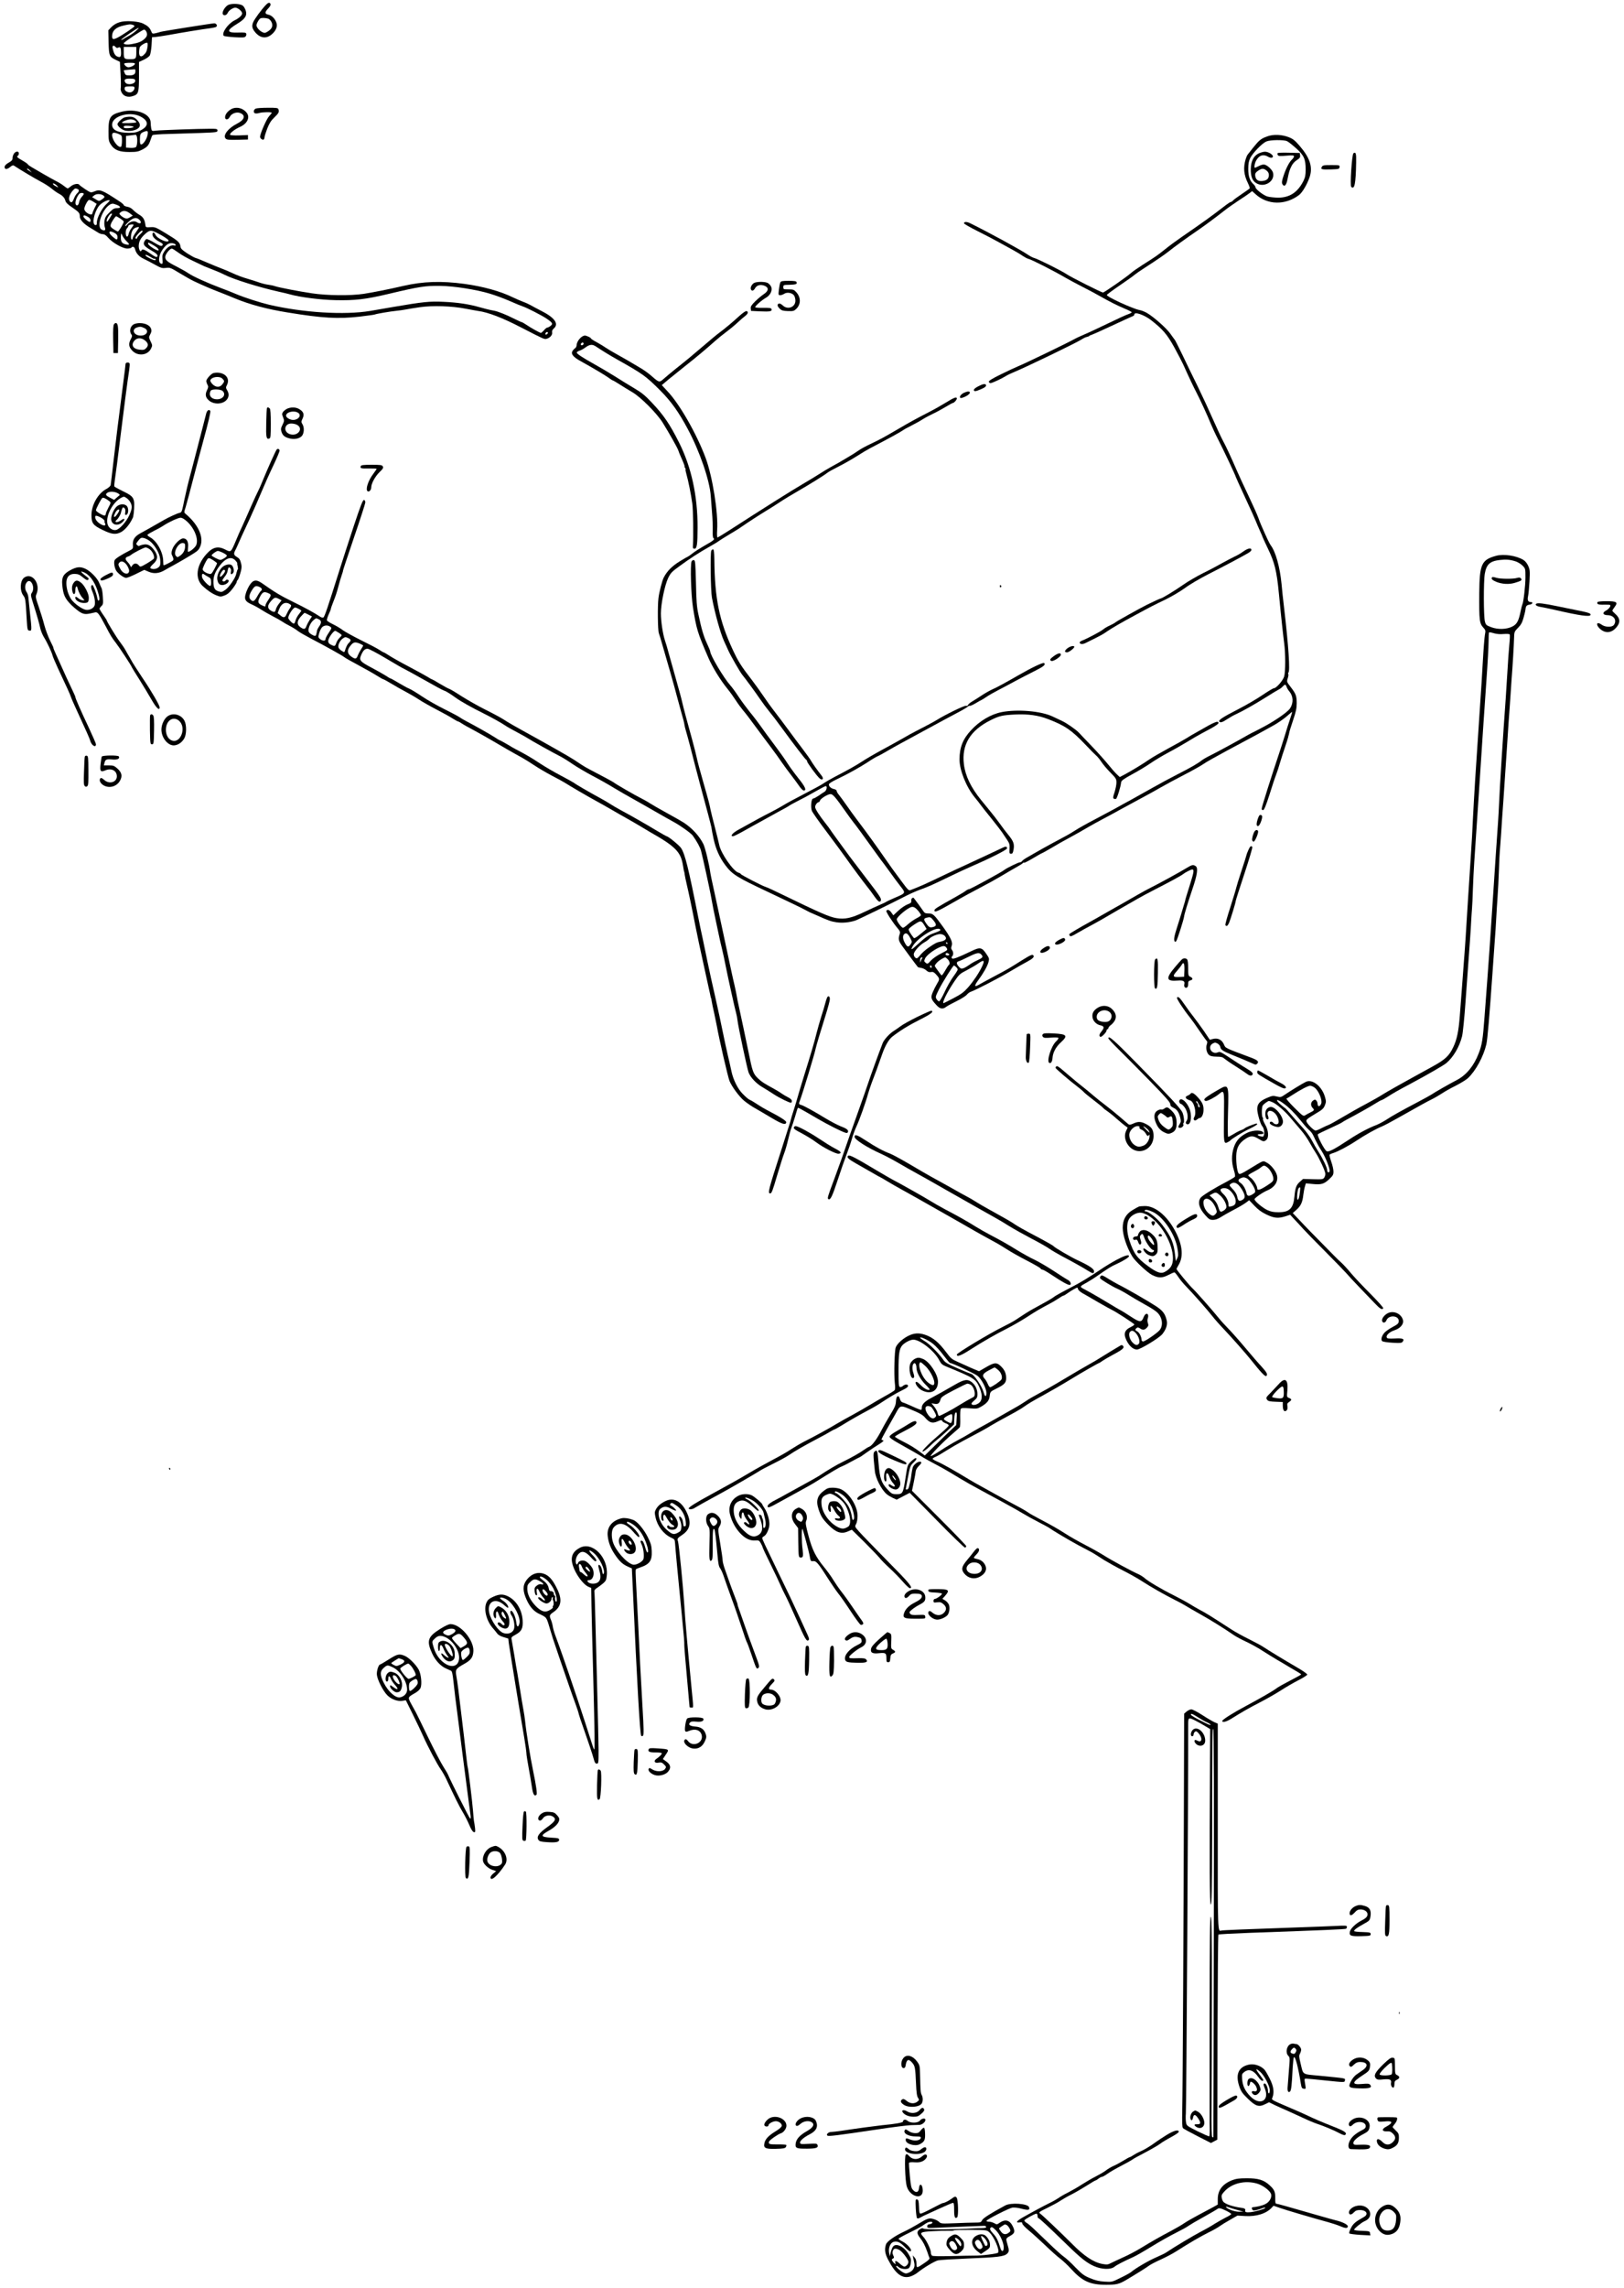 <?xml version="1.0" standalone="no"?>
<!DOCTYPE svg PUBLIC "-//W3C//DTD SVG 20010904//EN"
 "http://www.w3.org/TR/2001/REC-SVG-20010904/DTD/svg10.dtd">
<svg version="1.0" xmlns="http://www.w3.org/2000/svg"
 width="1811pt" height="2550pt" viewBox="0 0 1811 2550"
 preserveAspectRatio="xMidYMid meet">
<g transform="translate(0,2550) scale(0.1,-0.1)"
fill="#000000" stroke="none">
<path d="M2962 25442 c-50 -53 -124 -155 -139 -190 -17 -42 -12 -70 23 -112
56 -66 123 -75 184 -23 42 35 63 79 56 116 -10 48 -51 95 -91 103 -44 8 -45
28 -4 70 20 20 29 39 26 48 -9 23 -25 20 -55 -12z m31 -151 c13 -5 30 -24 37
-42 17 -40 1 -73 -47 -102 -29 -17 -34 -17 -62 -3 -33 18 -61 52 -61 76 0 8 9
30 20 48 16 26 26 32 54 32 19 0 46 -4 59 -9z"/>
<path d="M2552 25448 c-36 -12 -78 -77 -68 -104 9 -23 42 -16 54 10 12 26 42
50 78 60 26 8 84 -36 84 -63 0 -22 -33 -53 -86 -79 -74 -37 -147 -144 -118
-172 5 -4 59 -11 120 -15 93 -5 112 -4 123 9 7 9 11 23 7 31 -4 12 -22 14 -91
12 -132 -4 -133 24 -5 101 82 50 107 88 91 141 -6 21 -20 46 -31 56 -24 22
-110 29 -158 13z"/>
<path d="M1363 25259 c-53 -10 -91 -30 -127 -67 l-28 -30 3 -135 c4 -152 8
-160 84 -196 l42 -20 8 -140 c4 -77 4 -148 1 -158 -3 -10 3 -32 14 -50 23 -38
71 -51 124 -33 60 19 66 39 66 220 l0 160 53 24 c28 13 59 34 67 47 8 14 16
62 20 114 l5 90 40 3 c22 2 87 12 145 22 141 26 392 67 461 75 31 4 62 11 69
15 19 12 4 40 -21 40 -26 0 -590 -90 -599 -95 -4 -2 -26 -8 -49 -14 -42 -9
-43 -9 -56 23 -16 38 -37 58 -90 84 -45 22 -163 33 -232 21z m115 -35 c12 -4
22 -10 22 -15 0 -10 -132 -99 -190 -129 -46 -23 -60 -20 -60 15 0 63 42 102
130 121 67 15 70 15 98 8z m37 -69 c-22 -20 -56 -43 -75 -53 -19 -10 -47 -26
-62 -36 -16 -10 -28 -14 -27 -10 1 10 179 132 194 133 6 0 -8 -15 -30 -34z
m115 -4 c17 -32 12 -56 -17 -83 -33 -31 -68 -46 -141 -59 -50 -10 -93 -5 -92
9 1 12 209 151 227 152 7 0 17 -9 23 -19z m15 -174 c-8 -49 -16 -66 -44 -91
-30 -27 -51 -14 -50 31 0 21 4 46 8 57 8 20 71 57 84 49 4 -2 5 -23 2 -46z
m-355 -2 c9 -10 17 -12 30 -5 22 12 30 -4 30 -60 0 -46 -10 -54 -44 -39 -24
11 -38 37 -50 92 -7 30 13 38 34 12z m230 -60 c0 -70 -5 -75 -70 -75 -65 0
-70 5 -70 75 l0 62 70 0 70 0 0 -62z m-16 -129 c-6 -16 -47 -36 -73 -36 -20 0
-54 33 -44 43 3 4 32 7 64 7 45 0 57 -3 53 -14z m6 -79 c0 -34 -19 -47 -67
-47 -37 0 -45 4 -53 26 -6 14 -10 27 -10 29 0 2 26 6 58 8 31 2 60 4 65 5 4 1
7 -8 7 -21z m-2 -104 c6 -40 -88 -58 -111 -22 -19 31 -3 44 54 43 45 -1 54 -5
57 -21z m-8 -83 c0 -24 -26 -50 -51 -50 -31 0 -59 19 -59 39 0 25 4 27 60 28
42 1 50 -2 50 -17z"/>
<path d="M2574 24281 c-39 -24 -64 -58 -64 -88 0 -33 35 -30 52 4 18 38 77 60
117 43 64 -26 48 -76 -37 -119 -100 -51 -160 -131 -125 -166 12 -13 37 -15
132 -13 l116 3 0 25 0 25 -96 -4 c-58 -2 -99 1 -103 7 -9 14 50 61 111 88 77
34 111 100 79 150 -40 60 -123 81 -182 45z"/>
<path d="M2853 24290 c-26 -10 -31 -45 -9 -53 8 -3 30 -2 48 4 38 11 138 12
138 2 0 -4 -13 -21 -29 -38 -27 -27 -101 -196 -101 -229 0 -18 26 -39 40 -31
5 3 10 15 10 25 0 11 14 54 30 97 24 60 42 89 80 125 49 47 56 61 44 92 -5 13
-25 16 -118 15 -61 0 -121 -4 -133 -9z"/>
<path d="M1357 24255 c-128 -32 -147 -60 -147 -214 0 -102 2 -115 26 -152 38
-61 96 -84 209 -83 78 0 97 4 142 27 57 29 74 50 93 112 7 22 16 44 21 49 4 5
84 11 176 13 92 3 254 8 358 11 181 7 190 8 190 27 0 18 -7 20 -80 20 -128 0
-556 -15 -606 -21 -46 -6 -46 -6 -53 26 -3 18 -6 47 -6 65 0 98 -166 160 -323
120z m200 -49 c102 -48 107 -110 13 -158 -45 -23 -66 -28 -129 -28 -128 0
-191 30 -191 91 0 93 187 150 307 95z m89 -208 c-8 -46 -48 -108 -72 -108 -10
0 -14 13 -14 53 0 60 6 72 40 86 47 19 53 15 46 -31z m-321 8 c34 -15 35 -16
35 -75 0 -33 -5 -63 -10 -66 -30 -18 -100 74 -100 130 0 30 22 33 75 11z m199
-22 c12 -30 6 -111 -8 -123 -8 -7 -36 -11 -63 -9 l-48 3 0 65 0 65 50 6 c28 3
53 7 56 7 4 1 10 -5 13 -14z"/>
<path d="M1394 24193 c-27 -5 -84 -58 -84 -77 0 -23 51 -65 88 -72 46 -9 104
0 136 21 37 24 34 59 -8 101 -34 34 -65 40 -132 27z m112 -37 c10 -8 17 -16
14 -19 -10 -9 -160 -14 -160 -5 0 13 61 37 96 38 16 0 39 -6 50 -14z m-16 -71
c0 -5 -25 -11 -55 -13 -45 -2 -55 0 -55 13 0 13 10 15 55 13 30 -2 55 -7 55
-13z"/>
<path d="M14132 23980 c-70 -25 -90 -41 -157 -125 -30 -38 -59 -75 -64 -81 -4
-5 -13 -26 -19 -45 -30 -97 -22 -177 25 -272 13 -26 21 -51 19 -56 -3 -5 -43
-33 -89 -64 -45 -30 -89 -62 -96 -71 -7 -9 -19 -16 -25 -17 -6 0 -30 -15 -52
-32 -179 -138 -240 -181 -499 -360 -55 -38 -136 -97 -180 -133 -90 -72 -109
-85 -250 -174 -55 -35 -116 -77 -135 -95 -45 -40 -296 -215 -310 -215 -17 0
-362 173 -410 207 -54 36 -316 167 -355 177 -16 4 -47 20 -69 35 -84 57 -438
250 -649 354 -38 18 -67 17 -67 -2 0 -6 68 -45 152 -87 84 -42 186 -95 228
-119 41 -23 111 -61 155 -85 44 -24 98 -56 120 -72 23 -15 50 -30 61 -32 34
-7 281 -132 414 -210 36 -21 121 -67 190 -102 69 -35 157 -82 195 -104 118
-67 197 -106 278 -140 42 -17 77 -36 77 -40 0 -5 -17 -14 -37 -21 -21 -6 -123
-53 -228 -104 -104 -50 -221 -105 -260 -121 -38 -16 -95 -42 -125 -59 -78 -43
-553 -272 -614 -296 -28 -11 -115 -52 -193 -90 -104 -51 -140 -74 -136 -85 3
-8 11 -14 18 -14 17 0 121 48 168 77 20 13 59 32 85 42 124 50 695 325 763
368 20 13 46 26 59 28 13 3 26 8 29 12 3 5 13 9 21 10 8 2 110 47 227 102 116
54 221 102 232 106 12 3 21 13 21 21 0 33 108 -4 185 -63 131 -102 179 -158
259 -302 41 -75 87 -163 102 -196 53 -119 120 -261 144 -305 37 -70 128 -267
161 -350 17 -41 52 -118 79 -170 59 -113 200 -413 200 -423 0 -3 48 -109 106
-234 59 -126 112 -244 119 -263 7 -19 27 -65 44 -103 17 -37 31 -70 31 -73 0
-3 27 -60 59 -128 74 -153 98 -247 122 -496 24 -253 50 -490 59 -555 16 -114
16 -323 0 -375 -15 -47 -88 -130 -114 -130 -9 0 -65 -34 -126 -75 -61 -42
-186 -115 -278 -162 -166 -85 -216 -118 -206 -134 10 -17 36 -9 87 25 29 19
72 44 97 55 77 35 214 113 332 187 62 40 127 78 143 87 17 8 39 24 49 36 24
27 33 26 42 -1 4 -13 17 -36 30 -51 47 -55 50 -130 10 -192 -26 -39 -154 -129
-283 -199 -68 -36 -125 -66 -127 -66 -2 0 -33 -16 -68 -36 -107 -62 -340 -188
-409 -222 -36 -17 -79 -42 -95 -54 -45 -36 -124 -82 -272 -157 -75 -38 -203
-107 -284 -153 -81 -46 -188 -105 -238 -133 -51 -27 -131 -72 -178 -98 -48
-26 -152 -82 -232 -124 -80 -41 -175 -95 -212 -119 -37 -24 -85 -52 -105 -62
-62 -32 -253 -136 -323 -177 -36 -21 -85 -49 -110 -63 -25 -14 -49 -32 -53
-39 -4 -7 -15 -13 -23 -13 -17 0 -152 -66 -174 -85 -24 -21 -380 -215 -394
-215 -7 0 -24 -8 -37 -18 -13 -11 -64 -41 -112 -68 -215 -120 -237 -134 -237
-151 0 -26 37 -10 209 89 97 56 235 131 307 168 72 37 175 94 230 127 54 33
129 76 166 97 37 20 70 41 73 46 4 6 10 8 15 5 4 -3 49 20 99 50 51 30 94 55
98 55 3 0 42 22 87 48 73 44 171 99 251 142 47 25 125 69 185 105 30 18 102
57 160 88 58 30 143 77 190 103 47 26 148 80 225 122 77 41 181 98 230 127 50
29 167 92 260 140 94 48 191 103 216 121 26 19 147 87 270 153 123 65 265 141
314 168 50 28 133 73 185 102 53 28 123 77 158 107 34 31 62 53 62 49 0 -4
-11 -39 -24 -78 -14 -40 -40 -124 -59 -187 -20 -63 -47 -149 -61 -190 -83
-247 -196 -603 -196 -621 0 -14 5 -19 16 -17 12 2 32 53 71 173 29 94 62 193
73 220 11 28 31 88 44 135 14 47 39 125 56 174 17 49 32 99 35 110 2 12 4 21
5 21 1 0 4 12 6 26 2 14 22 78 44 143 31 92 40 133 40 186 0 84 -8 106 -66
182 -46 59 -46 60 -34 98 7 21 10 43 6 48 -3 6 -3 13 1 15 21 13 3 289 -47
717 -11 91 -24 213 -29 272 -18 188 -66 359 -120 430 -15 20 -49 91 -108 228
-9 19 -23 58 -33 85 -10 28 -59 138 -110 245 -51 107 -107 228 -125 270 -72
166 -125 279 -159 341 -19 35 -68 141 -110 236 -41 94 -117 258 -169 365 -53
106 -129 264 -170 350 -42 86 -80 163 -86 170 -6 7 -29 39 -51 70 -43 61 -187
188 -260 230 -25 14 -61 29 -81 32 -74 13 -373 150 -366 169 2 6 68 55 146
108 79 54 153 106 164 117 12 10 60 44 107 74 155 100 224 148 275 188 55 45
196 147 322 233 87 60 188 135 293 217 36 29 109 80 162 115 53 34 109 72 124
84 l27 21 40 -36 c132 -120 332 -123 484 -7 37 28 92 123 118 202 36 110 2
213 -113 346 -52 61 -75 78 -121 96 -77 30 -171 34 -239 9z m220 -53 c15 -7
60 -42 101 -79 89 -80 107 -121 107 -238 0 -61 -5 -86 -25 -127 -64 -127 -154
-186 -283 -186 -40 1 -93 6 -118 13 -45 13 -134 82 -134 104 0 7 -9 21 -21 32
-41 37 -59 88 -59 170 0 59 5 87 22 123 28 56 132 164 179 184 42 19 193 21
231 4z"/>
<path d="M14055 23798 c-69 -24 -105 -86 -107 -181 -1 -80 16 -128 56 -155 89
-61 217 14 192 113 -8 32 -59 81 -93 90 -16 4 -39 -2 -64 -15 -22 -11 -42 -20
-44 -20 -13 0 -3 57 16 86 34 56 77 68 129 38 15 -10 35 -14 44 -11 38 15 -30
69 -83 66 -9 0 -29 -5 -46 -11z m69 -199 c17 -13 26 -30 26 -48 0 -42 -21 -62
-71 -68 -51 -6 -78 15 -82 63 -2 21 6 33 32 51 42 28 61 29 95 2z"/>
<path d="M14247 23793 c-3 -5 -2 -15 3 -22 6 -11 27 -12 94 -6 71 6 86 4 86
-8 0 -7 -9 -22 -20 -32 -31 -28 -67 -96 -95 -179 -20 -60 -23 -81 -15 -97 20
-37 43 -18 56 46 19 93 22 104 45 152 13 27 36 54 61 69 32 21 39 30 36 52
l-3 27 -121 3 c-67 2 -124 0 -127 -5z"/>
<path d="M156 23788 c-9 -12 -16 -35 -16 -49 0 -22 -9 -32 -42 -51 -26 -14
-44 -32 -46 -44 -5 -33 24 -36 59 -7 25 21 35 24 48 15 58 -39 237 -146 297
-177 39 -20 93 -55 120 -77 26 -22 61 -46 78 -55 43 -22 66 -47 75 -79 5 -21
27 -43 75 -75 77 -53 86 -63 86 -101 0 -37 45 -85 117 -127 32 -19 70 -42 85
-52 15 -11 39 -19 54 -19 19 0 37 -12 60 -39 48 -56 162 -121 213 -121 22 0
43 5 46 10 12 19 35 10 41 -17 12 -47 44 -83 98 -108 28 -13 85 -43 126 -66
67 -37 79 -40 121 -35 44 6 52 3 155 -60 59 -36 131 -76 159 -89 87 -41 207
-93 275 -118 36 -14 115 -45 176 -71 172 -71 359 -121 595 -159 385 -63 559
-73 797 -46 90 11 167 21 172 24 11 7 176 35 240 41 30 3 75 9 100 14 25 5 97
17 160 26 144 21 359 14 516 -17 60 -11 122 -23 138 -25 108 -14 271 -76 486
-188 248 -128 249 -128 275 -122 38 10 68 44 62 71 -3 17 3 30 19 44 59 52 10
121 -141 197 -49 25 -103 54 -120 64 -16 9 -52 26 -80 36 -27 10 -81 34 -120
52 -137 67 -331 120 -535 148 -258 35 -461 28 -680 -22 -163 -38 -347 -74
-445 -89 -147 -22 -411 -19 -576 6 -144 21 -370 65 -414 80 -16 6 -50 13 -75
16 -24 3 -69 14 -100 25 -30 11 -91 30 -135 43 -44 12 -116 39 -160 60 -44 20
-102 45 -130 55 -27 10 -97 38 -154 63 -57 25 -115 49 -130 52 -14 4 -57 28
-96 53 -57 39 -71 53 -73 77 -5 43 -29 64 -162 144 -112 68 -121 72 -171 69
-51 -3 -54 -2 -57 22 -8 62 -24 90 -66 115 -23 13 -55 38 -71 55 -18 19 -43
33 -67 36 -21 4 -38 12 -38 18 0 6 -21 25 -48 42 -197 130 -217 137 -284 109
-35 -14 -37 -13 -96 25 -33 22 -63 44 -67 50 -11 19 -63 10 -93 -15 -17 -14
-33 -25 -37 -25 -4 0 -24 13 -44 29 -20 16 -58 40 -86 53 -27 14 -90 49 -140
78 -49 29 -109 64 -132 77 -24 14 -43 28 -43 32 0 4 -27 23 -60 42 -60 34 -68
43 -50 54 6 3 10 15 10 26 0 27 -35 25 -54 -3z m180 -190 l19 -21 -27 18 c-29
18 -34 25 -20 25 5 0 17 -10 28 -22z m305 -174 c13 -16 12 -16 -18 0 -18 9
-33 21 -33 27 0 13 32 -4 51 -27z m223 -30 c21 -8 20 -27 -3 -48 -11 -10 -25
-32 -32 -49 -19 -49 -29 -59 -45 -46 -27 22 -14 79 29 127 22 24 27 25 51 16z
m69 -51 c4 -4 -4 -19 -18 -33 -14 -15 -28 -40 -31 -56 -6 -34 -18 -49 -33 -40
-21 14 -5 78 31 124 11 13 40 16 51 5z m225 -26 c12 -12 9 -17 -16 -36 -37
-26 -37 -26 -80 1 l-35 21 24 20 c26 21 82 18 107 -6z m-104 -137 c-13 -26
-24 -53 -24 -59 0 -18 -35 -13 -64 10 -14 11 -26 29 -26 40 0 26 36 96 52 101
6 2 29 -7 49 -20 l37 -24 -24 -48z m134 47 c-52 -47 -108 -155 -108 -207 0
-25 -4 -31 -17 -28 -40 7 -17 132 38 210 23 31 83 67 114 68 15 0 9 -10 -27
-43z m117 -11 c45 -19 45 -36 -1 -36 -31 0 -45 -8 -84 -48 -38 -37 -49 -56
-55 -92 -3 -25 -2 -57 4 -72 13 -34 -1 -45 -35 -27 -74 39 32 286 124 289 7 0
28 -7 47 -14z m141 -92 l35 -27 -32 -19 c-27 -16 -36 -17 -60 -8 -15 7 -35 20
-45 31 -17 18 -16 20 2 34 29 22 61 18 100 -11z m-196 -9 c0 -2 -13 -26 -30
-52 -24 -38 -30 -42 -30 -24 0 25 35 81 51 81 5 0 9 -2 9 -5z m-269 -32 c27
-16 37 -41 23 -56 -9 -8 -74 45 -74 61 0 17 17 15 51 -5z m359 -18 c22 -14 40
-30 40 -35 0 -18 -55 -110 -65 -110 -6 0 -28 12 -49 26 -32 22 -37 30 -31 52
6 25 50 92 61 92 2 0 22 -11 44 -25z m212 -12 c37 -34 14 -58 -28 -28 -27 18
-77 6 -104 -27 -10 -13 -21 -20 -24 -17 -4 3 14 25 39 48 49 45 86 53 117 24z
m-62 -59 c0 -3 -11 -20 -25 -38 -14 -18 -28 -47 -31 -65 -4 -17 -12 -30 -18
-28 -18 6 -19 72 -2 90 9 9 16 20 16 25 0 6 6 13 13 15 17 7 47 8 47 1z m60
-29 c0 -3 -16 -27 -35 -54 -19 -26 -35 -56 -35 -65 0 -9 -4 -16 -10 -16 -13 0
-13 49 1 87 5 17 20 35 32 41 24 12 47 15 47 7z m40 -43 c0 -5 -13 -21 -30
-35 -16 -15 -30 -32 -30 -37 0 -6 -4 -10 -10 -10 -18 0 -11 19 21 55 30 34 49
44 49 27z m162 -18 c66 -33 128 -74 128 -84 0 -36 -126 19 -146 63 -13 30 -34
33 -34 5 0 -27 29 -57 77 -82 39 -20 47 -31 30 -44 -9 -8 -32 1 -87 34 -40 25
-80 42 -87 40 -7 -3 -18 -17 -25 -31 -14 -31 3 -52 76 -94 62 -35 84 -57 68
-73 -7 -7 -29 3 -75 36 -66 47 -92 56 -100 34 -9 -26 -31 12 -30 52 2 51 22
88 72 133 49 44 65 45 133 11z m-473 -1 c23 -13 31 -25 31 -45 0 -36 -8 -35
-53 3 -59 50 -43 79 22 42z m130 -89 c40 -37 39 -47 -1 -39 -53 11 -65 34 -59
105 3 24 3 24 16 -6 8 -17 28 -44 44 -60z m340 -72 c13 -11 22 -24 20 -31 -6
-16 -113 49 -117 72 -3 17 -1 17 35 -2 21 -11 49 -29 62 -39z m195 42 c23 -9
20 -27 -4 -19 -28 9 -77 -20 -106 -65 -22 -34 -26 -48 -22 -90 4 -36 2 -50 -7
-50 -44 0 -41 88 6 156 45 67 85 86 133 68z m43 -98 c32 -24 103 -65 158 -90
55 -26 114 -54 130 -62 17 -7 61 -25 98 -39 37 -14 98 -40 135 -59 102 -51
389 -140 597 -186 55 -12 114 -26 130 -31 108 -31 341 -61 505 -64 221 -5 338
9 595 70 346 82 408 91 574 89 151 -2 397 -40 551 -86 58 -17 159 -54 225 -83
66 -29 131 -56 145 -60 40 -12 210 -99 261 -133 71 -48 78 -60 50 -83 -13 -11
-29 -19 -36 -19 -7 0 -25 -13 -38 -30 -14 -16 -30 -30 -35 -30 -12 0 -114 57
-168 94 -21 14 -42 26 -47 26 -4 0 -45 19 -90 41 -78 40 -169 76 -212 85 -11
2 -33 6 -50 10 -16 3 -69 17 -116 30 -120 34 -242 53 -400 60 -156 8 -231 0
-564 -57 -126 -22 -241 -42 -255 -44 -289 -48 -747 -20 -1130 69 -97 23 -275
80 -360 116 -41 18 -121 49 -177 70 -154 58 -313 130 -363 165 -25 17 -83 50
-130 74 -110 55 -133 76 -126 116 7 31 52 85 72 85 7 0 38 -20 71 -44z m-308
-50 c21 -14 41 -23 44 -20 3 3 8 1 12 -5 3 -6 0 -11 -8 -11 -18 0 -94 37 -102
50 -11 17 14 11 54 -14z m4431 -845 c0 -12 -20 -25 -27 -18 -7 7 6 27 18 27 5
0 9 -4 9 -9z"/>
<path d="M15093 23792 c-17 -11 -40 -359 -25 -374 37 -37 51 34 55 271 2 102
-3 120 -30 103z"/>
<path d="M14740 23640 c-15 -28 -2 -31 106 -28 84 3 89 4 92 26 3 21 1 22 -92
22 -85 0 -96 -2 -106 -20z"/>
<path d="M8702 22353 c-5 -10 -12 -46 -16 -80 -7 -59 -6 -63 14 -63 11 0 32 7
45 16 32 21 89 11 110 -19 8 -12 15 -38 15 -58 0 -73 -87 -105 -141 -53 -17
16 -34 24 -43 21 -23 -9 -19 -30 10 -58 21 -20 37 -24 91 -26 60 -2 68 1 94
26 51 51 51 127 -1 184 -26 29 -34 32 -87 32 -55 0 -58 1 -58 25 0 24 3 25 66
26 74 2 91 8 82 29 -4 12 -24 15 -89 15 -69 0 -85 -3 -92 -17z"/>
<path d="M8420 22351 c-29 -8 -56 -51 -47 -74 10 -25 30 -20 48 12 20 34 61
44 106 26 49 -21 45 -57 -9 -93 -23 -15 -66 -51 -96 -80 -42 -42 -53 -58 -50
-80 l3 -27 103 -5 c108 -5 135 0 125 26 -4 12 -23 14 -90 13 -46 -1 -87 2 -91
6 -8 9 69 78 120 107 50 28 75 85 57 124 -8 16 -25 34 -39 41 -27 13 -99 16
-140 4z"/>
<path d="M8243 21977 c-78 -71 -155 -136 -224 -187 -26 -19 -99 -80 -163 -135
-146 -125 -203 -172 -313 -259 -48 -39 -110 -89 -136 -113 -56 -49 -53 -50
-144 29 -34 30 -89 69 -123 88 -33 19 -80 47 -103 61 -23 14 -89 52 -147 84
-58 32 -118 68 -135 80 -16 12 -60 38 -97 59 -38 20 -68 40 -68 44 0 9 -49 32
-67 32 -39 0 -93 -64 -93 -109 0 -11 -8 -26 -18 -33 -11 -7 -24 -23 -30 -34
-16 -29 12 -63 81 -102 160 -89 277 -159 318 -188 26 -19 50 -34 53 -34 4 0
37 -19 74 -43 37 -24 101 -63 142 -87 95 -55 276 -237 341 -342 70 -113 167
-284 174 -310 4 -13 15 -41 25 -63 36 -80 49 -115 43 -115 -3 0 0 -6 6 -13 6
-8 9 -16 6 -19 -3 -2 2 -27 10 -54 20 -69 51 -223 65 -324 10 -70 14 -355 7
-475 -2 -24 2 -30 18 -30 27 0 33 47 34 235 1 352 -68 671 -205 945 -104 207
-173 309 -305 448 -73 78 -113 111 -193 158 -56 33 -155 94 -221 136 -66 41
-165 100 -220 130 -143 80 -207 122 -203 135 3 7 17 16 34 21 16 5 43 20 60
33 50 37 79 40 122 11 66 -44 155 -99 232 -142 293 -165 318 -183 481 -345
121 -121 208 -242 309 -432 133 -248 243 -569 256 -743 2 -33 9 -115 14 -183
6 -67 9 -158 8 -202 -2 -57 1 -83 10 -89 17 -11 -4 -28 -108 -86 -47 -27 -104
-63 -127 -82 -23 -18 -44 -33 -46 -33 -3 0 -46 -25 -97 -56 -87 -54 -142 -110
-178 -180 -18 -34 -51 -163 -59 -229 -11 -87 -8 -358 4 -391 6 -16 25 -78 42
-139 17 -60 57 -198 88 -305 30 -107 64 -226 73 -265 10 -38 30 -111 44 -161
27 -94 35 -124 40 -159 1 -11 10 -42 18 -70 15 -49 68 -250 103 -390 10 -38
32 -124 50 -190 92 -341 116 -431 120 -450 2 -11 4 -20 5 -20 1 0 3 -11 5 -25
1 -14 12 -70 24 -125 24 -109 66 -203 130 -288 78 -103 126 -133 481 -300 204
-96 376 -179 400 -193 14 -8 41 -22 60 -31 19 -8 58 -25 85 -37 122 -55 154
-66 215 -75 66 -9 141 -2 209 20 33 11 400 190 571 278 41 21 107 50 145 64
99 36 129 49 315 139 91 44 217 103 280 130 195 84 380 178 380 193 0 24 -16
25 -56 4 -36 -18 -316 -148 -444 -207 -30 -13 -104 -48 -165 -77 -266 -127
-298 -141 -412 -185 -19 -8 -30 4 -103 103 -45 62 -91 123 -101 137 -10 14
-45 63 -76 108 -94 136 -205 290 -312 431 -31 40 -84 114 -119 164 -34 49 -74
103 -87 119 -14 16 -25 36 -25 44 0 8 -13 17 -29 20 -36 7 -64 35 -56 56 3 8
38 30 78 49 128 61 270 140 352 194 44 30 94 59 110 66 17 7 66 34 110 60 44
26 112 64 151 85 40 22 171 93 293 159 121 66 268 145 325 175 58 30 113 62
123 71 10 9 23 15 28 13 6 -3 37 12 69 31 32 19 60 35 63 35 2 0 25 14 50 31
25 18 87 53 137 79 50 26 134 70 186 99 52 28 145 76 205 106 114 57 138 76
119 95 -11 11 -139 -50 -293 -139 -152 -87 -229 -129 -285 -154 -32 -15 -84
-44 -115 -65 -31 -21 -77 -50 -102 -65 -26 -14 -49 -34 -53 -42 -4 -11 -13
-14 -24 -11 -16 6 -237 -102 -322 -156 -28 -18 -159 -88 -235 -126 -27 -13
-90 -48 -140 -77 -49 -28 -155 -87 -235 -130 -80 -43 -183 -103 -230 -134 -80
-51 -122 -75 -309 -173 -40 -21 -92 -51 -115 -67 -22 -16 -122 -70 -221 -121
-99 -51 -202 -107 -230 -125 -27 -17 -93 -53 -145 -80 -87 -44 -161 -84 -355
-192 -66 -36 -96 -73 -61 -73 9 0 67 29 129 64 61 35 135 75 162 90 28 15 64
35 80 44 17 10 75 42 130 72 55 29 111 60 125 70 14 10 59 34 100 55 41 20
125 65 185 100 61 35 116 64 123 64 21 1 10 -50 -13 -63 -11 -6 -41 -26 -66
-44 -26 -17 -53 -32 -62 -32 -19 0 -29 -91 -14 -135 5 -16 82 -126 171 -243
88 -118 183 -246 210 -285 60 -86 194 -266 239 -322 18 -22 53 -68 76 -102 43
-62 64 -76 74 -49 8 21 -9 48 -164 249 -79 104 -162 213 -184 242 -88 119
-211 288 -220 304 -5 9 -26 36 -45 60 -75 95 -120 166 -120 187 0 22 24 54 40
54 5 0 11 9 15 19 7 22 87 71 116 71 27 0 55 -33 169 -195 26 -38 65 -90 84
-115 32 -39 109 -145 278 -380 26 -36 51 -70 56 -75 5 -6 39 -53 77 -105 37
-52 90 -124 118 -159 59 -75 59 -74 -63 -126 -46 -20 -89 -40 -95 -44 -5 -5
-37 -20 -70 -34 -33 -14 -114 -51 -179 -82 -141 -67 -214 -83 -310 -67 -78 13
-188 61 -591 257 -93 46 -181 86 -195 90 -39 11 -280 136 -280 145 0 4 -11 11
-24 14 -57 14 -196 214 -215 308 -5 23 -27 115 -50 203 -23 88 -43 171 -46
185 -12 64 -21 99 -80 305 -35 121 -69 247 -75 280 -7 33 -30 125 -52 205 -53
189 -96 350 -113 425 -7 33 -37 141 -65 240 -28 99 -64 227 -80 285 -15 58
-35 125 -44 150 -24 71 -46 215 -46 303 0 108 43 315 81 395 28 57 41 71 130
135 116 85 212 147 329 213 47 26 96 56 110 67 14 10 68 44 120 75 53 31 114
69 135 85 71 49 199 132 265 172 36 21 104 64 152 96 48 32 140 88 205 125
129 74 296 178 328 204 11 10 66 40 123 69 56 28 148 80 205 116 56 36 122 75
147 88 195 101 351 187 370 202 8 7 49 30 90 50 41 21 98 52 126 70 28 18 80
46 116 63 36 16 99 51 141 76 41 25 80 46 85 46 12 0 42 34 42 48 0 23 -31 12
-119 -43 -49 -30 -135 -79 -192 -108 -129 -66 -220 -116 -324 -177 -172 -101
-224 -129 -319 -174 -54 -25 -119 -60 -145 -79 -25 -18 -77 -51 -116 -73 -38
-23 -86 -51 -105 -62 -19 -11 -60 -34 -90 -50 -30 -17 -85 -49 -121 -73 -37
-24 -121 -75 -188 -114 -109 -63 -452 -279 -808 -509 -73 -47 -137 -86 -142
-86 -5 0 -7 34 -4 80 14 192 -52 602 -128 806 -100 268 -290 601 -426 744
l-63 68 77 65 c43 35 126 102 184 148 121 95 247 201 328 274 31 28 91 77 134
109 43 32 99 79 125 104 26 24 62 56 80 69 34 27 41 47 18 56 -9 4 -42 -19
-83 -56z m-1740 -318 c-17 -17 -36 -1 -20 16 7 8 16 10 22 4 5 -6 5 -13 -2
-20z"/>
<path d="M1271 21886 c-8 -9 -11 -63 -9 -167 l3 -154 25 0 25 0 3 154 c2 146
-3 181 -28 181 -4 0 -13 -6 -19 -14z"/>
<path d="M1499 21889 c-43 -16 -62 -77 -35 -114 12 -17 11 -24 -5 -54 -28 -52
-24 -86 14 -127 62 -68 175 -56 212 23 16 32 15 36 -6 79 -21 45 -21 46 -3 79
14 27 16 41 8 62 -17 52 -113 78 -185 52z m106 -43 c62 -26 37 -86 -36 -86
-81 0 -108 75 -34 93 33 8 34 8 70 -7z m14 -142 c36 -30 39 -56 10 -85 -18
-18 -30 -21 -72 -16 -75 7 -101 55 -55 104 30 32 78 30 117 -3z"/>
<path d="M1400 21443 c0 -10 -12 -106 -26 -213 -55 -423 -85 -665 -110 -885
-14 -126 -28 -239 -30 -250 -2 -12 -23 -31 -49 -45 -93 -50 -165 -178 -165
-291 0 -90 17 -113 124 -165 101 -49 146 -55 204 -25 39 20 87 73 118 131 10
19 19 37 19 40 10 48 15 139 10 170 -9 52 -30 71 -131 119 -45 22 -84 44 -88
49 -3 5 -1 36 4 68 5 33 16 115 25 184 77 622 120 951 136 1048 5 34 7 67 4
72 -11 17 -45 11 -45 -7z m-88 -1439 c17 -9 26 -19 22 -23 -5 -3 -21 -17 -35
-29 l-26 -23 -42 22 c-51 26 -59 38 -36 56 25 18 79 17 117 -3z m143 -104 c22
-42 19 -70 -14 -144 -33 -71 -104 -151 -145 -162 -41 -10 -89 24 -98 70 -19
92 61 241 156 290 27 14 32 13 58 -5 16 -11 35 -33 43 -49z m-233 12 c15 -12
14 -18 -13 -69 -16 -30 -29 -61 -29 -68 0 -8 -4 -17 -10 -20 -13 -8 -100 43
-100 58 0 18 59 130 72 138 11 7 45 -10 80 -39z m-63 -206 c8 -9 10 -16 7 -16
-4 0 -2 -9 4 -20 18 -33 -13 -35 -58 -5 -38 25 -60 65 -47 85 7 11 75 -21 94
-44z"/>
<path d="M1307 19860 c-34 -27 -67 -98 -67 -143 0 -69 78 -87 130 -32 31 33
17 44 -20 17 -44 -33 -85 -25 -45 8 15 12 45 66 45 81 0 4 5 20 10 34 9 23 13
25 26 14 11 -9 14 -23 11 -47 -5 -27 -3 -33 11 -30 25 5 29 74 6 99 -23 25
-74 24 -107 -1z m23 -47 c0 -15 -40 -73 -50 -73 -14 0 -13 6 6 46 14 30 44 48
44 27z"/>
<path d="M2383 21343 c-27 -5 -83 -67 -83 -91 1 -9 7 -28 14 -40 11 -20 10
-29 -6 -62 -23 -47 -16 -81 23 -114 57 -48 157 -42 199 11 24 31 26 66 3 104
-16 27 -16 31 0 63 38 81 -42 150 -150 129z m97 -63 c25 -25 25 -31 -1 -64
-28 -36 -72 -35 -110 3 -16 17 -27 36 -23 44 14 38 102 49 134 17z m2 -137
c42 -38 6 -93 -62 -93 -47 0 -80 24 -80 59 0 15 5 32 12 39 18 18 108 15 130
-5z"/>
<path d="M10908 21194 c-27 -13 -48 -31 -48 -39 0 -20 19 -19 76 6 49 20 67
36 58 51 -9 14 -37 8 -86 -18z"/>
<path d="M10753 21124 c-36 -15 -60 -49 -43 -59 6 -4 32 4 58 17 72 35 58 75
-15 42z"/>
<path d="M2977 20953 c-3 -5 -6 -79 -8 -165 -4 -162 1 -188 35 -175 14 5 16
30 16 165 0 109 -4 162 -12 170 -14 14 -25 15 -31 5z"/>
<path d="M3204 20946 c-17 -8 -38 -24 -47 -36 -14 -21 -14 -26 0 -61 14 -36
14 -41 -7 -84 -19 -39 -20 -49 -10 -80 14 -42 39 -60 98 -73 49 -11 103 1 128
29 25 28 29 92 9 127 -17 29 -17 32 -1 67 22 46 12 76 -36 105 -38 23 -89 25
-134 6z m124 -49 c36 -28 -1 -77 -59 -77 -36 0 -79 26 -79 48 1 42 95 62 138
29z m-19 -130 c85 -43 6 -140 -83 -103 -70 29 -53 116 22 116 20 0 48 -6 61
-13z"/>
<path d="M2300 20893 c-5 -21 -31 -119 -56 -218 -25 -99 -55 -214 -66 -255
-78 -294 -91 -348 -103 -405 -2 -11 -6 -29 -9 -40 -3 -11 -13 -57 -22 -103
-16 -75 -20 -83 -43 -88 -25 -5 -119 -48 -171 -78 -123 -71 -223 -127 -266
-150 -62 -34 -87 -72 -82 -129 3 -40 1 -43 -37 -63 -96 -49 -156 -88 -166
-106 -11 -21 -5 -74 13 -111 15 -33 87 -87 114 -87 14 0 64 20 113 45 l90 44
47 -20 c59 -26 118 -21 183 18 25 15 64 37 86 48 63 34 185 105 242 142 40 25
55 43 68 78 39 101 -26 242 -164 357 -20 17 -20 17 -1 75 10 32 50 182 89 333
39 151 87 331 106 400 58 211 86 331 80 340 -13 22 -35 8 -45 -27z m-212
-1207 c85 -80 130 -202 98 -265 -15 -28 -68 -71 -88 -71 -4 0 -4 22 -1 50 7
61 -14 100 -54 100 -36 0 -107 -73 -123 -126 -11 -36 -10 -47 4 -74 11 -24 13
-37 5 -46 -9 -11 -91 -54 -104 -54 -3 0 -5 19 -5 43 0 102 -71 231 -151 272
-16 9 -27 20 -24 26 4 5 39 26 78 46 40 19 84 44 98 54 52 36 165 89 192 89
19 0 42 -14 75 -44z m-419 -215 c54 -41 109 -133 116 -195 4 -30 4 -63 0 -75
-12 -38 -81 -57 -109 -31 -4 4 10 25 33 45 53 48 56 92 11 153 -40 55 -76 73
-124 62 -21 -4 -40 -11 -43 -14 -7 -7 -33 13 -33 24 0 5 12 23 26 40 23 27 31
30 58 24 17 -4 46 -18 65 -33z m395 -63 c-1 -43 -23 -80 -60 -104 -23 -16 -27
-16 -41 -1 -37 37 26 153 79 145 19 -2 23 -9 22 -40z m-394 -30 c30 -22 56
-78 47 -102 -3 -6 -38 -31 -78 -55 -74 -42 -74 -42 -91 -22 -21 27 -53 27 -72
0 l-14 -21 -12 22 c-6 12 -20 30 -31 41 -25 25 -24 46 4 55 12 3 29 12 37 19
26 22 144 83 163 84 10 1 31 -9 47 -21z m-250 -185 c11 -19 20 -42 20 -52 0
-53 -65 -42 -98 18 -26 46 -27 55 -7 75 22 21 59 3 85 -41z"/>
<path d="M3084 20488 c-16 -25 -96 -204 -140 -310 -24 -59 -52 -125 -63 -145
-11 -21 -48 -101 -82 -178 -33 -77 -76 -172 -94 -212 -19 -39 -53 -116 -75
-170 -55 -130 -55 -130 -115 -99 -83 44 -143 30 -214 -50 -113 -127 -129 -271
-42 -354 56 -52 108 -87 157 -106 41 -16 47 -16 89 0 33 13 56 33 90 77 25 33
45 66 45 74 0 7 4 17 10 20 5 3 18 36 29 73 15 49 18 76 12 102 -13 55 -20 65
-51 84 -33 19 -37 35 -16 74 8 15 21 43 29 62 20 46 50 114 135 295 38 83 95
213 127 290 32 77 91 210 132 295 40 84 72 161 71 169 -4 20 -24 25 -34 9z
m-597 -1149 c24 -11 43 -26 43 -32 0 -13 -54 -47 -73 -47 -17 0 -97 41 -97 50
0 12 52 49 69 50 8 0 34 -9 58 -21z m-107 -84 c22 -14 40 -29 40 -33 0 -5 -14
-34 -31 -66 -29 -52 -34 -57 -58 -51 -37 9 -71 33 -71 51 0 15 35 89 52 112
14 17 23 15 68 -13z m246 -2 c13 -14 22 -28 20 -30 -2 -3 0 -17 4 -33 4 -16 5
-31 2 -35 -4 -4 -8 -11 -8 -16 -1 -5 -2 -10 -3 -11 -2 -2 -4 -13 -7 -25 -8
-43 -79 -147 -120 -176 -39 -27 -44 -28 -79 -17 -42 14 -55 39 -55 109 0 61
20 111 72 179 65 84 128 105 174 55z m-304 -182 c27 -14 31 -21 32 -59 1 -27
-3 -42 -11 -42 -19 0 -82 67 -89 95 -8 32 3 50 22 34 8 -6 28 -19 46 -28z"/>
<path d="M2494 19191 c-42 -26 -78 -101 -71 -148 8 -45 23 -63 56 -63 32 0 71
25 71 46 0 16 -26 19 -35 4 -8 -14 -35 -13 -35 1 0 6 11 24 25 41 14 16 28 42
31 56 11 53 13 55 30 42 10 -9 13 -22 9 -42 -7 -30 5 -37 25 -13 13 16 7 60
-12 82 -15 19 -58 16 -94 -6z m16 -53 c0 -20 -47 -74 -56 -65 -11 11 26 77 43
77 7 0 13 -6 13 -12z"/>
<path d="M4023 20305 c-9 -25 2 -28 92 -26 47 1 85 -1 85 -4 0 -3 -18 -29 -39
-58 -57 -75 -88 -175 -61 -192 17 -11 40 15 40 44 0 42 44 123 93 170 38 36
44 48 36 63 -9 16 -23 18 -125 18 -94 0 -116 -3 -121 -15z"/>
<path d="M3942 19628 c-55 -167 -125 -382 -155 -478 -134 -425 -167 -523 -181
-532 -6 -4 -22 0 -36 9 -66 44 -168 100 -305 167 -135 66 -206 109 -343 206
-67 47 -103 39 -145 -32 -14 -24 -31 -62 -37 -86 -19 -61 -4 -87 67 -118 31
-14 79 -40 107 -59 28 -18 85 -51 126 -72 42 -21 89 -48 105 -59 17 -12 55
-34 85 -49 30 -15 70 -40 90 -56 19 -15 87 -54 150 -87 143 -74 350 -189 370
-206 8 -8 80 -48 160 -91 80 -43 172 -95 206 -117 33 -21 64 -38 68 -38 5 0
45 -22 90 -49 44 -27 117 -68 161 -91 44 -23 109 -61 145 -85 36 -24 124 -74
195 -111 72 -37 153 -82 182 -101 29 -18 56 -33 60 -33 5 0 24 -10 43 -23 19
-13 80 -47 135 -76 55 -30 136 -75 180 -101 101 -60 271 -158 351 -201 34 -19
99 -59 145 -90 46 -31 134 -82 194 -114 61 -31 126 -67 145 -79 51 -33 263
-157 345 -201 39 -21 113 -63 165 -93 52 -31 131 -75 175 -100 44 -24 113 -65
154 -89 41 -25 88 -53 105 -63 290 -164 348 -224 372 -375 9 -55 11 -64 13
-67 2 -2 4 -16 6 -33 2 -16 13 -68 24 -115 21 -87 68 -313 95 -455 9 -44 27
-132 40 -195 55 -251 85 -389 106 -485 12 -55 24 -107 25 -115 2 -8 4 -15 5
-15 1 0 4 -13 6 -30 2 -16 15 -79 29 -140 13 -60 26 -123 29 -140 23 -135 124
-570 141 -612 27 -65 110 -177 165 -222 31 -25 84 -62 119 -81 34 -19 117 -68
184 -108 120 -71 159 -83 165 -50 3 16 -65 59 -217 138 -27 14 -66 37 -87 51
-51 33 -86 55 -99 60 -17 6 -48 32 -88 74 -51 53 -101 154 -120 245 -9 41 -27
125 -42 185 -14 61 -39 175 -55 255 -16 80 -53 253 -83 385 -31 132 -69 310
-87 395 -17 85 -42 205 -55 265 -14 61 -36 169 -50 240 -107 540 -146 697
-190 764 -22 32 -143 131 -161 131 -3 0 -56 30 -118 67 -61 37 -140 83 -176
103 -36 20 -81 46 -100 57 -19 11 -71 39 -115 63 -44 24 -98 55 -120 70 -22
15 -76 46 -120 70 -104 56 -266 150 -285 166 -8 6 -73 42 -145 80 -71 37 -177
99 -235 137 -93 62 -162 102 -265 155 -16 8 -63 35 -102 59 -40 23 -76 43 -80
43 -3 0 -29 15 -57 34 -51 33 -215 126 -313 177 -29 15 -65 36 -80 47 -16 11
-91 51 -168 89 -77 38 -188 101 -246 140 -58 39 -123 79 -145 88 -21 8 -75 38
-120 65 -46 28 -87 50 -91 50 -4 0 -26 13 -48 28 -23 15 -92 54 -154 87 -135
71 -148 86 -125 141 22 53 42 74 73 74 14 0 102 -46 206 -108 99 -59 193 -114
209 -120 15 -7 114 -61 220 -121 105 -60 202 -112 215 -116 24 -7 69 -35 136
-83 52 -38 182 -111 304 -171 98 -49 202 -107 249 -139 15 -11 72 -43 127 -72
55 -29 111 -61 125 -70 31 -22 287 -164 355 -198 28 -14 91 -53 140 -87 50
-34 149 -92 220 -130 72 -37 180 -98 240 -135 61 -37 157 -92 215 -124 58 -32
170 -96 250 -142 80 -46 170 -97 200 -113 75 -40 195 -126 215 -153 47 -66 84
-133 93 -171 19 -71 94 -416 108 -492 21 -117 36 -192 53 -270 11 -49 27 -126
36 -170 9 -44 25 -115 36 -158 11 -43 30 -133 43 -200 25 -126 101 -469 116
-522 5 -16 11 -50 14 -75 8 -71 106 -530 123 -580 21 -57 85 -126 160 -169 32
-19 87 -53 123 -77 61 -40 172 -94 191 -94 5 0 9 9 9 20 0 13 -14 27 -42 41
-24 12 -56 31 -73 43 -16 12 -55 36 -85 52 -115 63 -136 77 -173 112 -59 56
-65 74 -112 307 -18 89 -93 443 -120 565 -3 14 -8 41 -11 60 -3 19 -14 69 -23
110 -10 41 -26 113 -36 160 -17 80 -28 132 -105 490 -17 80 -42 197 -56 260
-14 63 -34 157 -45 208 -12 52 -23 108 -26 125 -16 114 -59 289 -80 332 -46
90 -124 175 -218 237 -22 14 -107 63 -188 107 -82 45 -167 94 -190 109 -23 16
-69 41 -102 58 -60 29 -276 154 -298 172 -12 10 -126 71 -257 139 -36 18 -84
46 -106 61 -23 15 -61 40 -85 56 -44 30 -318 185 -569 323 -74 41 -151 85
-170 97 -68 44 -106 66 -251 139 -80 40 -195 106 -257 145 -61 40 -123 77
-138 83 -15 5 -65 32 -110 59 -45 28 -85 50 -88 50 -4 0 -25 12 -47 26 -22 14
-118 66 -212 116 -95 50 -194 106 -222 125 -27 18 -53 33 -57 33 -4 0 -26 13
-50 29 -24 16 -114 63 -200 105 -86 43 -177 93 -202 111 -24 19 -74 49 -109
66 -36 17 -68 37 -71 45 -3 7 6 37 19 66 14 29 25 58 25 64 0 6 14 44 30 85
17 40 40 110 51 154 11 44 29 104 39 133 10 28 17 52 15 52 -2 0 53 165 122
368 69 202 126 378 127 392 0 15 -5 26 -15 28 -13 2 -36 -56 -117 -300z
m-1047 -670 c26 -12 33 -32 15 -43 -6 -4 -25 -31 -41 -61 -32 -57 -47 -64 -73
-38 -24 23 -19 55 14 107 31 49 43 54 85 35z m100 -70 c32 -14 31 -23 -5 -77
-17 -24 -30 -50 -30 -58 0 -17 -2 -16 -45 4 -39 19 -43 37 -19 86 31 61 47 69
99 45z m116 -63 l29 -16 -29 -37 c-16 -20 -32 -49 -35 -64 -7 -31 -16 -34 -49
-17 -48 26 -49 62 -3 112 38 42 45 43 87 22z m133 -67 c6 -5 1 -19 -11 -37
-12 -15 -28 -45 -37 -65 -17 -42 -34 -45 -72 -12 l-28 23 17 44 c27 71 81 90
131 47z m86 -43 c17 -9 30 -18 30 -21 0 -3 -13 -22 -29 -42 -16 -20 -32 -52
-36 -69 -4 -18 -12 -33 -19 -33 -12 0 -46 32 -60 57 -12 21 51 123 76 123 5 0
22 -7 38 -15z m110 -65 l39 -20 -24 -36 c-13 -20 -30 -51 -37 -70 -14 -39 -29
-42 -69 -13 -41 29 -39 68 7 119 20 22 38 40 41 40 2 0 21 -9 43 -20z m115
-52 c31 -14 32 -40 3 -81 -12 -16 -23 -40 -24 -51 -1 -12 -3 -22 -4 -23 -2 -2
-3 -8 -4 -15 -2 -19 -20 -19 -53 2 -24 14 -33 27 -33 46 0 36 28 91 58 114 29
24 25 23 57 8z m128 -83 c18 -13 17 -16 -17 -67 -20 -29 -36 -61 -36 -70 0
-24 -31 -23 -61 0 -21 18 -22 21 -10 65 7 25 22 55 32 66 23 24 65 27 92 6z
m93 -66 c19 -11 34 -24 34 -28 0 -4 -11 -18 -25 -31 -13 -12 -29 -38 -35 -56
-13 -38 -19 -40 -60 -19 -22 11 -30 23 -30 42 0 31 57 112 79 113 2 0 19 -9
37 -21z m109 -61 c30 -13 32 -29 6 -52 -17 -16 -28 -37 -45 -89 -6 -18 -7 -18
-36 0 -17 10 -33 27 -36 39 -7 27 18 77 48 98 27 19 30 19 63 4z m130 -62 c19
-8 35 -18 35 -21 0 -3 -11 -22 -25 -43 -13 -20 -29 -52 -36 -69 -13 -40 -31
-41 -76 -7 -40 30 -44 67 -11 110 38 50 55 54 113 30z"/>
<path d="M13865 19354 c-27 -20 -72 -46 -100 -58 -27 -13 -88 -45 -135 -71
-47 -27 -143 -78 -215 -113 -71 -36 -173 -95 -225 -132 -85 -60 -233 -150
-247 -150 -6 0 -76 -32 -153 -70 -77 -38 -335 -182 -350 -195 -9 -8 -37 -24
-62 -35 -26 -11 -60 -31 -75 -44 -27 -23 -181 -104 -235 -125 -16 -6 -28 -15
-28 -21 0 -20 32 -23 64 -7 17 8 58 29 91 45 87 44 106 54 150 85 49 34 162
100 315 182 173 94 205 110 338 174 67 33 164 90 215 127 50 38 168 107 262
155 162 82 370 192 445 236 19 11 35 26 35 34 0 27 -40 19 -90 -17z"/>
<path d="M7932 19363 c-13 -26 -7 -446 7 -523 34 -178 93 -390 133 -480 12
-25 34 -74 50 -110 28 -62 130 -239 155 -270 34 -41 145 -192 198 -270 33 -48
80 -111 105 -141 25 -30 86 -109 135 -177 132 -181 267 -357 276 -360 5 -2 9
-9 9 -16 0 -15 107 -162 139 -190 31 -28 51 -7 25 27 -54 69 -101 136 -119
167 -10 19 -58 85 -105 147 -47 62 -99 131 -116 155 -42 58 -172 231 -212 282
-18 22 -61 84 -97 136 -35 52 -93 132 -127 177 -124 160 -155 210 -215 338
-152 326 -203 572 -207 1011 -1 73 -5 109 -13 111 -6 2 -16 -4 -21 -14z"/>
<path d="M16685 19306 c-164 -44 -186 -93 -189 -413 -2 -314 1 -341 50 -393
20 -23 22 -30 13 -74 -5 -27 -16 -166 -24 -310 -8 -144 -19 -324 -25 -401 -5
-77 -17 -247 -25 -378 -9 -131 -24 -369 -35 -530 -10 -161 -21 -357 -25 -437
-3 -80 -14 -278 -25 -440 -11 -162 -24 -369 -30 -460 -15 -261 -39 -620 -45
-680 -2 -30 -7 -91 -10 -135 -3 -44 -10 -134 -15 -200 -5 -66 -14 -190 -21
-275 -13 -171 -32 -266 -74 -352 -45 -96 -91 -138 -232 -215 -372 -204 -513
-284 -560 -314 -28 -19 -111 -65 -183 -104 -73 -38 -190 -105 -261 -147 -71
-42 -139 -80 -151 -84 -13 -4 -47 -20 -77 -35 -30 -16 -61 -29 -70 -29 -21 0
-98 78 -103 104 -3 19 8 28 138 106 39 23 56 40 68 71 15 38 15 46 1 95 -34
117 -139 201 -211 168 -35 -16 -185 -108 -241 -147 -38 -26 -43 -27 -86 -17
-41 11 -50 9 -113 -18 -77 -34 -104 -66 -104 -122 0 -46 35 -168 55 -190 19
-21 28 -66 20 -98 -5 -20 -10 -23 -33 -17 -45 11 -50 25 -9 25 20 0 37 4 37 8
0 41 -111 44 -187 5 -77 -39 -119 -85 -144 -160 -27 -81 -27 -167 0 -252 13
-42 17 -69 11 -76 -6 -7 -43 -29 -82 -50 -141 -73 -278 -157 -298 -182 -37
-48 -20 -117 48 -193 44 -49 53 -55 89 -55 27 0 55 10 89 32 27 17 78 46 114
65 93 49 137 75 171 100 l29 22 58 -61 c41 -43 78 -71 132 -97 87 -42 132 -47
212 -22 l55 18 50 -54 c28 -29 70 -75 95 -103 24 -27 134 -140 244 -250 109
-110 216 -220 238 -245 21 -25 84 -93 140 -151 55 -58 132 -137 170 -177 66
-70 88 -83 101 -62 4 6 -60 77 -140 158 -81 81 -180 185 -219 232 -39 47 -86
98 -105 115 -19 16 -62 58 -95 92 -226 229 -312 317 -376 386 l-74 78 42 37
c48 43 67 83 76 167 4 33 12 75 18 93 l10 34 73 -7 c98 -10 130 -1 187 53 42
40 48 49 48 86 0 22 -11 72 -25 110 -13 38 -22 73 -19 77 2 4 21 13 42 19 55
18 166 76 262 140 95 63 217 131 282 157 24 10 106 53 183 97 259 146 310 174
370 204 33 16 84 46 113 65 29 20 98 59 155 87 56 29 117 66 136 84 87 81 174
241 206 378 13 59 33 293 70 818 8 113 19 266 24 340 6 74 13 185 16 245 3 61
10 169 15 240 5 72 12 204 15 295 3 91 7 188 10 215 3 28 9 118 15 200 5 83
16 247 25 365 8 118 26 386 40 595 13 209 27 407 30 440 2 33 7 98 10 145 3
47 8 114 10 150 14 179 26 384 29 478 2 70 3 73 44 115 33 33 47 59 62 113 11
38 21 82 22 97 3 33 13 44 47 49 30 4 41 28 13 28 -32 0 -42 21 -32 65 5 22
12 96 16 165 6 114 5 130 -14 173 -13 29 -33 54 -54 67 -77 47 -218 69 -303
46z m216 -62 c25 -8 60 -30 78 -48 32 -33 32 -34 32 -132 0 -90 -22 -281 -35
-302 -3 -5 -12 -41 -20 -80 -21 -103 -41 -139 -90 -164 -64 -33 -161 -36 -236
-8 -56 21 -61 25 -71 64 -15 53 -16 450 -1 533 18 104 58 140 167 152 70 8
113 5 176 -15z m-134 -810 c39 3 65 1 69 -5 3 -6 1 -59 -5 -117 -6 -59 -15
-192 -21 -297 -6 -104 -15 -246 -20 -315 -27 -365 -67 -992 -74 -1175 -5 -113
-11 -204 -36 -555 -5 -80 -17 -251 -25 -380 -41 -624 -56 -840 -70 -1020 -8
-107 -21 -287 -30 -399 -19 -255 -28 -315 -66 -412 -53 -138 -136 -239 -242
-295 -85 -44 -251 -139 -287 -164 -14 -9 -77 -44 -140 -77 -208 -110 -294
-158 -359 -201 -36 -23 -85 -49 -110 -59 -90 -34 -201 -93 -305 -162 -170
-112 -231 -144 -253 -130 -26 16 -109 177 -97 188 5 5 65 35 134 66 69 31 130
61 137 67 7 5 27 18 45 27 125 66 264 144 319 179 37 23 71 42 76 42 5 0 38
18 72 40 59 38 104 64 251 142 196 105 369 205 400 231 78 67 144 179 174 297
9 34 27 212 40 403 51 698 56 764 61 867 3 58 8 128 10 155 3 28 7 124 10 215
3 91 10 226 15 300 13 183 27 400 50 745 40 613 61 932 85 1271 14 192 25 393
25 445 0 53 2 98 6 101 3 3 26 -1 52 -9 31 -9 69 -13 109 -9z m-2100 -5061
c42 -38 80 -134 67 -171 -13 -36 -39 -41 -41 -6 0 14 -7 33 -15 40 -12 12 -17
12 -36 -2 -27 -19 -29 -57 -3 -83 22 -22 18 -27 -34 -53 -16 -8 -39 -20 -51
-28 -20 -12 -28 -6 -120 85 -54 54 -94 100 -88 102 6 2 33 18 60 36 98 64 180
106 204 107 14 0 40 -12 57 -27z m-359 -167 c64 -46 127 -108 194 -191 30 -38
68 -82 84 -97 43 -39 49 -48 81 -119 17 -35 48 -92 71 -126 46 -72 97 -205 88
-228 -7 -20 -26 -10 -26 14 0 27 -47 126 -95 201 -23 36 -58 97 -78 135 -21
39 -65 99 -98 135 -34 36 -90 100 -127 143 -36 42 -68 77 -71 77 -3 1 -28 21
-56 45 -60 54 -38 62 33 11z m-117 10 c43 -18 133 -95 189 -161 23 -27 52 -61
64 -75 11 -14 44 -52 72 -85 28 -33 68 -91 89 -130 21 -38 51 -88 66 -110 40
-61 109 -209 109 -237 0 -13 -6 -33 -14 -44 -13 -17 -25 -19 -125 -16 l-110 3
-35 -31 c-40 -35 -52 -67 -61 -164 -12 -133 -55 -176 -177 -176 -56 0 -85 6
-125 24 -55 26 -143 100 -143 121 0 14 91 77 142 98 84 35 126 102 107 172
-14 49 -67 115 -113 138 -45 24 -26 31 -202 -76 -73 -45 -98 -56 -109 -47 -17
14 -31 107 -29 197 2 92 31 144 103 191 58 38 87 37 153 -4 45 -28 55 -29 80
-7 30 27 24 105 -13 169 -17 30 -28 58 -25 63 4 5 2 12 -2 15 -14 9 -14 119 0
137 14 18 58 49 69 49 4 0 22 -6 40 -14z m-57 -727 c33 -26 66 -89 66 -127 0
-24 -10 -35 -72 -75 -75 -49 -108 -58 -108 -32 0 28 -40 94 -70 117 -17 12
-30 25 -30 30 0 4 26 21 58 37 31 16 68 38 82 50 32 26 41 26 74 0z m-232
-120 c28 -12 84 -92 93 -131 6 -23 2 -30 -27 -48 -43 -26 -61 -22 -68 15 -10
45 -38 93 -65 111 -31 20 -32 38 -2 52 29 14 41 14 69 1z m-103 -65 c33 -24
81 -103 81 -136 0 -20 -8 -31 -29 -42 -34 -18 -45 -10 -56 44 -4 21 -24 53
-49 78 -39 42 -40 44 -22 58 26 18 46 18 75 -2z m697 -88 c-7 -61 -14 -86 -26
-86 -12 0 -2 111 11 127 19 22 22 15 15 -41z m-785 21 c38 -31 69 -87 69 -123
0 -35 -12 -49 -53 -59 -24 -6 -27 -5 -27 19 0 39 -23 87 -59 120 -33 31 -39
51 -18 59 27 12 63 5 88 -16z m-105 -59 c43 -38 78 -109 69 -138 -4 -11 -19
-27 -35 -35 -33 -17 -37 -14 -60 60 -7 22 -30 56 -52 77 l-40 36 29 16 c40 22
48 20 89 -16z m-88 -74 c16 -19 35 -53 42 -75 12 -35 11 -41 -5 -59 -24 -26
-37 -25 -76 7 -36 31 -59 78 -59 122 0 53 56 56 98 5z"/>
<path d="M16636 19062 c-8 -14 8 -29 49 -46 62 -26 143 -31 206 -12 74 22 86
30 70 49 -9 12 -19 13 -44 6 -42 -13 -182 -12 -227 1 -42 12 -47 12 -54 2z"/>
<path d="M14160 13162 c-34 -11 -50 -35 -50 -77 0 -24 6 -48 14 -54 20 -17 28
1 16 33 -23 60 32 77 81 25 28 -30 47 -88 34 -108 -9 -16 -41 -13 -55 4 -16
20 -40 19 -40 -1 0 -17 57 -44 94 -44 34 0 61 40 51 77 -18 76 -102 160 -145
145z"/>
<path d="M7712 19243 c-16 -40 -6 -375 16 -515 39 -241 49 -276 172 -560 44
-102 132 -246 211 -343 31 -38 73 -97 94 -130 21 -33 57 -82 80 -110 24 -27
86 -108 138 -180 53 -71 131 -177 174 -233 43 -57 98 -134 123 -171 25 -36 70
-98 100 -136 30 -39 71 -94 90 -122 20 -30 43 -53 53 -53 35 0 16 43 -61 138
-43 54 -97 128 -121 166 -24 38 -81 119 -127 180 -46 61 -96 129 -112 151 -78
110 -132 182 -185 246 -31 39 -85 111 -119 162 -33 51 -75 108 -93 128 -75 84
-225 337 -225 379 0 6 -16 46 -36 88 -38 82 -62 164 -96 326 -18 82 -23 148
-27 351 -6 228 -8 250 -24 253 -9 2 -20 -5 -25 -15z"/>
<path d="M785 19146 c-78 -42 -98 -78 -91 -161 10 -112 29 -155 103 -229 38
-36 86 -75 108 -85 40 -19 59 -19 155 4 29 7 43 -12 119 -155 56 -107 67 -125
114 -186 39 -50 177 -260 177 -270 0 -2 37 -63 83 -135 45 -72 107 -174 137
-227 53 -92 90 -128 90 -85 -1 25 -88 176 -195 334 -49 74 -97 148 -106 164
-9 17 -26 46 -37 65 -12 19 -31 53 -43 75 -12 22 -41 65 -65 96 -37 48 -144
224 -144 236 0 3 -18 30 -40 62 -22 31 -40 62 -40 67 0 6 10 19 21 30 19 17
21 27 16 100 -2 44 -9 89 -15 100 -5 10 -18 38 -27 61 -21 51 -95 126 -150
153 -58 28 -100 24 -170 -14z m163 -30 c66 -35 122 -124 153 -244 9 -37 10
-55 2 -63 -7 -7 -13 0 -18 27 -9 51 -45 144 -55 144 -18 0 -18 -32 0 -73 23
-53 35 -117 26 -151 -8 -34 -59 -60 -100 -52 -44 9 -129 70 -162 117 -15 22
-33 63 -41 91 -32 126 -4 194 81 192 37 -1 54 -8 91 -39 36 -29 49 -35 58 -26
9 10 8 15 -4 24 -60 46 -82 67 -71 67 7 0 25 -6 40 -14z"/>
<path d="M828 19013 c-23 -26 -30 -57 -22 -98 9 -50 34 -47 34 4 0 48 17 63
26 24 9 -39 33 -84 57 -110 l20 -23 -20 0 c-11 0 -32 9 -46 20 -30 24 -37 25
-37 6 0 -27 50 -56 95 -56 47 0 55 9 55 61 0 43 -49 137 -86 165 -37 29 -56
30 -76 7z"/>
<path d="M1178 19089 c-32 -16 -58 -36 -58 -44 0 -21 21 -19 85 9 41 19 55 30
55 45 0 28 -14 26 -82 -10z"/>
<path d="M270 19063 c-46 -33 -52 -143 -10 -200 24 -33 25 -40 38 -268 7 -114
8 -120 30 -123 27 -4 28 1 6 198 -8 80 -16 159 -18 176 -2 17 -10 42 -19 55
-22 31 -22 81 1 109 44 55 99 -57 57 -117 -14 -20 -13 -30 14 -115 42 -133 69
-226 81 -283 6 -27 24 -70 39 -95 36 -57 87 -166 97 -205 4 -16 32 -82 61
-145 90 -190 143 -307 143 -315 0 -4 22 -56 49 -114 125 -272 161 -352 166
-373 14 -55 65 -87 65 -42 0 8 -37 92 -81 187 -85 179 -149 325 -149 340 0 5
-12 32 -26 61 -23 46 -113 241 -192 419 -17 37 -29 67 -26 67 2 0 -14 35 -36
78 -22 44 -51 121 -65 173 -13 52 -42 144 -63 206 -36 103 -38 114 -25 143 48
115 -49 245 -137 183z"/>
<path d="M11150 18964 c0 -8 5 -12 10 -9 6 4 8 11 5 16 -9 14 -15 11 -15 -7z"/>
<path d="M17815 18790 c-13 -22 9 -31 71 -29 35 1 67 0 70 -4 11 -10 -17 -47
-47 -62 -45 -24 -35 -50 19 -51 70 -1 106 -58 69 -109 -21 -28 -97 -26 -136 3
-53 39 -71 5 -23 -42 64 -61 138 -53 195 22 38 49 32 94 -18 138 -19 17 -35
34 -35 38 0 4 12 23 26 42 40 52 24 64 -92 64 -51 0 -96 -4 -99 -10z"/>
<path d="M17132 18772 c-19 -13 4 -29 53 -37 22 -3 87 -17 145 -30 292 -67
399 -82 407 -58 6 17 -24 27 -152 52 -60 12 -162 33 -225 46 -144 30 -211 38
-228 27z"/>
<path d="M11902 18274 c-33 -27 -34 -44 -2 -44 20 0 80 46 80 61 0 18 -46 8
-78 -17z"/>
<path d="M11753 18189 c-45 -32 -52 -46 -28 -55 21 -8 105 47 105 69 0 25 -29
20 -77 -14z"/>
<path d="M11171 17564 c-121 -24 -247 -98 -344 -204 -90 -97 -127 -191 -127
-324 0 -119 74 -305 169 -421 31 -38 63 -79 71 -91 8 -12 58 -75 111 -140 53
-66 108 -137 123 -159 14 -22 40 -60 57 -85 26 -39 30 -53 27 -100 -3 -49 -1
-55 17 -55 16 0 21 10 28 49 10 60 -1 91 -58 161 -23 27 -66 84 -95 125 -30
41 -77 103 -105 136 -27 34 -75 93 -106 130 -111 137 -174 266 -190 396 -27
218 70 378 298 492 96 48 132 56 269 63 151 7 261 -8 374 -52 189 -73 259
-121 420 -290 52 -55 105 -108 116 -117 12 -10 38 -41 57 -70 19 -29 65 -83
101 -119 61 -62 66 -70 66 -111 0 -24 -10 -72 -21 -107 -17 -50 -19 -65 -9
-71 7 -5 19 -6 25 -3 12 4 52 132 57 183 3 21 24 36 125 92 67 36 157 90 200
120 43 30 134 85 203 122 69 36 166 92 215 122 50 31 119 71 155 90 181 95
211 117 176 130 -8 3 -51 -15 -98 -41 -46 -26 -108 -61 -138 -78 -30 -16 -77
-44 -105 -62 -27 -17 -120 -69 -205 -115 -85 -46 -182 -102 -215 -125 -71 -49
-186 -119 -269 -164 l-59 -31 -34 32 c-19 18 -62 67 -95 108 -33 41 -116 134
-184 205 -69 72 -133 138 -142 149 -32 34 -133 105 -188 131 -29 14 -77 36
-106 50 -129 61 -391 83 -567 49z"/>
<path d="M1674 17527 c-2 -7 -3 -82 -2 -167 3 -147 4 -155 23 -155 19 0 20 8
23 154 2 104 -1 158 -9 167 -14 18 -28 18 -35 1z"/>
<path d="M1874 17521 c-40 -24 -74 -94 -74 -152 0 -95 78 -187 150 -175 43 7
79 33 105 77 26 45 27 149 2 197 -36 67 -121 91 -183 53z m119 -51 c92 -72 22
-264 -80 -221 -38 15 -63 63 -63 117 0 101 77 156 143 104z"/>
<path d="M946 17068 c-3 -7 -7 -81 -9 -165 -5 -124 -3 -154 9 -164 10 -9 17
-9 28 0 11 9 13 47 12 174 -1 146 -3 162 -19 165 -9 2 -19 -2 -21 -10z"/>
<path d="M1135 17068 c-3 -7 -9 -43 -13 -81 -10 -83 -1 -95 54 -72 67 28 127
-4 127 -67 0 -65 -82 -90 -137 -43 -33 29 -44 31 -52 11 -8 -21 13 -54 46 -71
64 -33 143 -9 178 54 29 52 21 91 -29 136 -35 31 -45 35 -95 35 l-56 0 7 27
c9 39 22 45 86 39 58 -6 89 9 74 34 -9 15 -184 13 -190 -2z"/>
<path d="M14025 16370 c-18 -55 -15 -83 9 -74 15 6 42 75 41 104 0 8 -7 16
-17 18 -12 2 -21 -11 -33 -48z"/>
<path d="M13993 16238 c-17 -21 -35 -88 -29 -103 3 -8 10 -15 16 -15 13 0 50
83 50 111 0 21 -22 25 -37 7z"/>
<path d="M13920 16024 c-11 -25 -20 -49 -20 -53 0 -4 -24 -81 -54 -171 -30
-91 -57 -178 -60 -193 -3 -16 -33 -114 -66 -218 -34 -104 -59 -193 -55 -199
11 -18 25 -10 40 23 17 39 75 229 75 246 0 6 43 142 96 301 52 159 93 294 89
300 -12 20 -26 9 -45 -36z"/>
<path d="M13235 15828 c-66 -41 -323 -182 -405 -222 -36 -18 -99 -52 -140 -76
-120 -69 -198 -114 -309 -176 -57 -33 -116 -66 -130 -74 -14 -8 -57 -33 -96
-54 -113 -62 -226 -129 -230 -136 -2 -3 0 -12 5 -19 6 -11 24 -5 81 29 41 24
115 65 164 91 50 27 97 53 105 58 8 5 87 51 175 102 88 51 192 110 230 132 39
23 124 68 190 102 159 81 296 155 315 171 26 21 90 54 105 54 22 0 19 -26 -15
-136 -58 -185 -62 -199 -64 -214 -2 -8 -6 -22 -9 -30 -3 -8 -15 -49 -27 -90
-12 -41 -37 -123 -56 -181 -31 -96 -38 -139 -22 -154 3 -3 10 0 15 7 12 15 83
239 87 272 3 28 38 143 92 304 55 160 66 238 39 258 -27 20 -43 17 -100 -18z"/>
<path d="M10172 15491 c-7 -4 -11 -18 -10 -31 3 -19 -5 -25 -41 -39 -25 -9
-71 -40 -102 -69 l-57 -53 -22 31 c-22 31 -44 38 -56 19 -6 -11 73 -133 129
-198 21 -24 27 -39 22 -55 -21 -63 -17 -80 32 -147 38 -53 155 -211 169 -227
1 -2 17 -6 36 -9 18 -2 44 -15 58 -28 18 -17 33 -22 52 -18 21 4 33 -1 53 -23
45 -48 46 -56 16 -104 -15 -25 -37 -69 -49 -97 -26 -61 -21 -78 41 -145 39
-43 71 -48 108 -19 13 10 66 39 117 64 51 25 102 57 113 71 11 13 30 28 42 32
46 14 327 159 450 233 71 42 151 88 179 102 60 32 83 53 74 68 -12 19 -28 12
-136 -55 -136 -86 -149 -94 -310 -179 -74 -40 -149 -80 -167 -91 -48 -28 -50
-11 -7 48 61 82 104 159 117 205 10 40 9 44 -24 92 -50 75 -70 78 -171 29
-146 -70 -200 -90 -211 -79 -8 8 -8 14 1 23 16 16 15 49 -2 71 -11 14 -11 24
-3 47 14 38 -10 90 -100 215 -98 135 -109 145 -159 145 -35 0 -45 5 -59 28
-14 22 -83 116 -105 144 -3 4 -11 4 -18 -1z m72 -147 c14 -18 26 -37 26 -43 0
-6 -23 -22 -51 -36 -28 -15 -70 -44 -94 -66 -23 -21 -48 -39 -56 -39 -16 1
-69 73 -69 94 0 27 121 128 165 138 24 5 44 -7 79 -48z m165 -101 c37 -45 36
-64 -3 -74 -37 -10 -48 -4 -81 45 -27 40 -25 50 10 59 38 9 44 7 74 -30z m-97
-61 l21 -35 -25 -21 c-15 -12 -45 -36 -68 -55 -23 -18 -45 -30 -49 -25 -37 45
-62 88 -57 100 3 8 33 32 67 54 69 44 73 44 111 -18z m173 -42 c6 -10 -5 -16
-85 -45 -47 -17 -87 -46 -175 -127 -59 -55 -72 -60 -51 -20 50 98 281 240 311
192z m-336 -91 c23 -44 24 -46 6 -72 -24 -37 -37 -34 -63 12 -25 43 -28 81
-10 99 21 21 42 9 67 -39z m383 24 c33 -30 17 -55 -43 -67 -41 -7 -62 -18
-129 -64 -36 -24 -78 -62 -95 -83 -16 -21 -35 -38 -40 -39 -18 0 -35 22 -35
45 0 29 62 100 115 131 24 13 49 32 57 41 18 23 88 53 122 53 16 0 38 -7 48
-17z m33 -83 c3 -5 1 -10 -4 -10 -6 0 -11 5 -11 10 0 6 2 10 4 10 3 0 8 -4 11
-10z m-8 -56 c13 -21 11 -23 -62 -60 -44 -22 -93 -56 -114 -79 -36 -40 -39
-41 -58 -25 -19 15 -19 20 -8 46 14 34 89 93 156 124 52 23 67 22 86 -6z m22
-63 c9 -6 10 -10 2 -16 -16 -9 -44 2 -36 15 8 12 16 12 34 1z m365 -10 c23
-26 16 -35 -49 -65 -30 -13 -69 -36 -87 -50 -18 -13 -46 -30 -62 -36 -25 -9
-31 -7 -52 15 -30 32 -31 55 -3 62 12 3 60 25 108 49 97 48 121 52 145 25z
m-662 -43 c-5 -7 -12 -22 -15 -33 -4 -16 -5 -15 -6 6 -1 27 6 39 22 39 6 0 5
-5 -1 -12z m288 -10 c21 -23 26 -53 11 -62 -5 -3 -23 -31 -40 -61 -17 -30 -35
-55 -39 -55 -4 0 -17 15 -29 33 -13 17 -30 42 -38 53 -15 20 -14 24 9 51 22
27 78 62 98 63 4 0 16 -10 28 -22z m381 -80 c-34 -72 -95 -163 -155 -232 -48
-54 -76 -75 -164 -121 -58 -30 -107 -55 -109 -55 -22 0 39 123 118 240 54 80
63 88 141 128 46 24 106 59 133 79 59 41 69 30 36 -39z m-561 -4 c0 -8 -4 -12
-10 -9 -5 3 -10 10 -10 16 0 5 5 9 10 9 6 0 10 -7 10 -16z m272 -1 c10 -9 18
-22 18 -28 0 -7 -22 -43 -49 -79 -27 -37 -71 -114 -97 -171 -27 -58 -55 -105
-61 -105 -7 0 -20 11 -28 24 -15 23 -14 28 25 108 41 81 158 268 168 268 3 0
14 -7 24 -17z"/>
<path d="M11819 15030 c-50 -26 -67 -48 -44 -56 25 -10 107 32 103 53 -4 24
-18 25 -59 3z"/>
<path d="M11638 14934 c-69 -45 -35 -75 37 -33 22 13 35 28 33 38 -5 24 -29
23 -70 -5z"/>
<path d="M12882 14808 c-16 -16 -17 -314 -1 -324 23 -14 29 17 31 170 3 158
-2 182 -30 154z"/>
<path d="M13173 14801 c-10 -10 -38 -42 -63 -71 -115 -135 -109 -169 26 -158
59 5 80 -7 71 -41 -6 -26 7 -45 27 -38 10 4 16 18 16 41 0 28 4 35 26 40 29 8
28 27 -4 41 -20 9 -22 17 -22 95 0 54 -5 91 -12 98 -18 18 -46 15 -65 -7z m35
-117 l-3 -69 -47 -3 c-81 -5 -87 7 -34 66 25 29 50 61 56 73 20 35 31 7 28
-67z"/>
<path d="M9221 14377 c-5 -13 -15 -44 -21 -68 -6 -24 -24 -85 -41 -136 -16
-51 -40 -136 -54 -190 -25 -102 -59 -217 -145 -493 -28 -91 -58 -190 -66 -220
-8 -30 -28 -95 -44 -145 -16 -49 -31 -99 -33 -110 -2 -11 -7 -27 -10 -35 -3
-8 -15 -46 -27 -85 -12 -38 -43 -137 -70 -220 -142 -440 -151 -475 -121 -475
16 0 25 24 80 210 29 96 62 202 75 235 13 33 33 103 45 155 12 52 28 111 36
130 8 19 26 76 41 125 14 50 28 93 30 97 4 6 20 -2 224 -121 114 -66 264 -142
308 -155 16 -5 24 -3 28 9 8 21 -16 39 -86 65 -30 12 -101 49 -158 83 -143 87
-253 147 -279 153 -26 7 -27 12 -12 51 30 79 164 519 175 578 6 29 59 207 112
375 25 80 46 158 46 174 1 37 -21 45 -33 13z"/>
<path d="M13125 14381 c-6 -10 76 -136 145 -221 20 -25 69 -93 109 -153 40
-59 77 -109 81 -112 5 -3 3 -18 -2 -33 -14 -37 -3 -95 23 -118 16 -14 37 -19
85 -20 50 0 69 -5 86 -21 13 -11 70 -51 128 -87 58 -37 117 -76 132 -88 28
-22 58 -19 58 7 0 8 -21 28 -47 43 -25 15 -78 48 -117 73 -215 141 -196 131
-230 119 -67 -23 -115 65 -53 100 24 13 30 13 55 0 15 -9 28 -25 30 -37 4 -30
27 -46 117 -83 96 -38 209 -86 250 -105 25 -12 32 -12 44 0 23 23 6 40 -65 67
-297 111 -288 106 -305 148 -23 52 -68 75 -120 62 l-38 -10 -65 97 c-37 53
-88 123 -114 156 -26 32 -72 95 -102 139 -55 80 -73 96 -85 77z"/>
<path d="M12243 14270 c-48 -29 -67 -63 -60 -108 7 -43 44 -80 89 -89 41 -8
45 -27 14 -64 -27 -32 -33 -54 -16 -64 12 -8 70 51 70 71 0 8 5 14 10 14 6 0
10 6 10 13 0 7 14 24 31 36 17 13 37 38 45 57 18 43 2 87 -45 127 -40 33 -101
36 -148 7z m117 -40 c32 -17 43 -48 30 -81 -14 -33 -44 -44 -96 -36 -46 8 -64
23 -64 55 0 56 75 92 130 62z"/>
<path d="M10229 14167 c-81 -40 -164 -86 -185 -103 -22 -16 -55 -40 -75 -52
-47 -28 -111 -98 -126 -137 -43 -111 -135 -364 -158 -435 -15 -47 -66 -191
-112 -320 -72 -201 -122 -343 -188 -535 -8 -22 -44 -121 -80 -220 -76 -203
-81 -220 -67 -229 22 -13 43 30 102 209 34 105 80 235 101 290 21 55 48 133
59 173 11 40 33 100 49 135 34 71 105 271 132 370 11 37 29 91 40 120 26 65
81 216 118 323 32 90 71 158 109 189 82 65 184 128 307 190 125 62 164 93 130
101 -5 1 -76 -30 -156 -69z"/>
<path d="M11629 13974 c-9 -11 -8 -18 1 -29 10 -13 28 -14 90 -9 44 3 80 2 83
-3 3 -5 -9 -24 -28 -41 -52 -50 -106 -218 -75 -237 18 -11 34 12 37 53 3 59
36 123 92 174 84 77 70 93 -81 101 -84 4 -110 2 -119 -9z"/>
<path d="M11449 13973 c-1 -5 -3 -53 -5 -108 -2 -55 -4 -119 -5 -142 -2 -44
17 -81 33 -65 6 6 12 80 15 166 6 155 6 156 -16 156 -11 0 -22 -3 -22 -7z"/>
<path d="M12360 13928 c0 -6 53 -63 118 -127 65 -64 220 -220 345 -348 174
-178 227 -238 227 -257 0 -19 9 -29 34 -41 42 -20 61 -48 77 -109 10 -39 9
-50 -5 -71 -21 -32 -20 -45 3 -45 22 0 45 25 37 39 -4 5 -3 12 2 15 12 7 4 84
-13 120 -20 42 -140 172 -496 534 -268 273 -329 327 -329 290z"/>
<path d="M11777 13613 c-4 -3 -7 -9 -7 -13 0 -9 164 -149 240 -206 30 -23 64
-51 75 -64 11 -12 61 -53 111 -91 50 -38 97 -76 105 -85 7 -9 30 -27 49 -39
19 -13 65 -49 101 -82 36 -32 79 -67 95 -79 l29 -21 -17 -36 c-42 -87 26 -208
125 -224 95 -15 180 61 181 163 1 64 -17 98 -68 128 -64 37 -98 41 -152 17
-40 -18 -50 -19 -63 -8 -9 7 -52 45 -97 83 -44 38 -113 94 -153 124 -41 30
-105 82 -144 115 -38 33 -89 75 -113 93 -24 18 -96 77 -160 132 -116 100 -125
106 -137 93z m930 -677 c-4 -9 5 -19 24 -26 17 -7 37 -26 45 -41 16 -31 29
-37 37 -16 3 6 6 2 6 -9 2 -43 -29 -95 -64 -110 -49 -20 -73 -18 -111 11 -36
28 -60 90 -48 128 11 38 55 77 87 77 21 0 28 -4 24 -14z m103 -37 c17 -30 11
-28 -25 8 -19 19 -35 37 -35 39 0 10 52 -30 60 -47z"/>
<path d="M14020 13550 c0 -19 5 -23 209 -138 40 -23 82 -42 92 -42 36 0 19 30
-32 56 -28 14 -96 52 -151 85 -55 32 -104 59 -109 59 -5 0 -9 -9 -9 -20z"/>
<path d="M13580 13352 c-109 -63 -150 -92 -150 -107 0 -8 8 -15 19 -15 22 0
104 44 144 77 60 49 60 51 56 -251 -4 -296 -2 -309 42 -285 13 6 26 15 29 19
14 18 137 94 214 130 47 22 86 46 86 52 0 6 -8 8 -17 5 -56 -18 -110 -40 -123
-52 -8 -7 -26 -16 -39 -20 -13 -4 -49 -22 -80 -41 -31 -19 -60 -34 -65 -34 -5
0 -6 110 -2 266 9 329 10 327 -114 256z"/>
<path d="M13275 13309 c-4 -5 -18 -14 -32 -20 -36 -13 -23 -37 29 -53 44 -13
75 -138 46 -185 -19 -30 4 -51 30 -28 10 9 23 17 29 17 23 0 43 39 44 87 2 57
-14 91 -70 151 -40 42 -64 52 -76 31z m90 -109 c18 -34 18 -40 5 -40 -5 0 -10
9 -10 19 0 11 -4 23 -10 26 -5 3 -10 10 -10 16 0 17 9 9 25 -21z"/>
<path d="M13157 13243 c-14 -13 -6 -41 12 -46 11 -2 32 -23 47 -46 30 -46 37
-118 15 -145 -14 -17 -7 -36 14 -36 39 0 49 106 17 180 -29 68 -83 116 -105
93z"/>
<path d="M12982 13144 c-12 -8 -26 -12 -32 -9 -5 3 -23 -1 -39 -10 -38 -19
-48 -64 -27 -123 23 -64 51 -98 100 -122 41 -19 47 -20 80 -6 43 18 59 51 57
119 -2 58 -19 95 -63 136 -38 35 -45 37 -76 15z m26 -91 c10 -10 17 -10 32 -1
26 16 32 7 38 -51 3 -40 1 -52 -17 -70 -27 -27 -32 -27 -83 12 -29 22 -48 47
-58 74 -13 39 -13 44 5 63 17 19 19 19 44 3 14 -9 32 -22 39 -30z"/>
<path d="M8855 12940 c-10 -17 2 -27 94 -75 48 -26 117 -68 152 -95 79 -59
222 -132 251 -128 40 6 28 23 -40 58 -37 19 -116 68 -177 109 -105 70 -236
141 -262 141 -6 0 -15 -4 -18 -10z"/>
<path d="M9530 12830 c0 -30 139 -119 300 -191 41 -19 125 -63 185 -98 61 -36
155 -89 210 -119 55 -30 147 -82 205 -115 58 -33 169 -97 248 -141 79 -45 200
-113 270 -153 70 -40 145 -82 167 -94 22 -12 85 -49 140 -84 55 -34 168 -97
250 -140 83 -43 172 -93 199 -113 27 -19 86 -53 130 -77 116 -61 244 -132 297
-166 55 -35 69 -36 69 -6 0 26 -55 63 -185 123 -77 36 -254 140 -265 155 -6 9
-125 75 -273 152 -58 31 -127 70 -154 88 -47 33 -102 64 -288 167 -55 30 -122
69 -150 87 -27 18 -77 47 -110 64 -33 17 -85 46 -116 64 -52 29 -140 79 -279
155 -30 16 -134 77 -231 134 -97 57 -198 112 -225 122 -74 27 -159 73 -265
143 -101 66 -129 76 -129 43z"/>
<path d="M9461 12621 c-25 -16 -4 -37 86 -88 48 -27 128 -73 177 -101 49 -29
91 -52 93 -52 2 0 36 -20 76 -44 39 -24 113 -66 162 -93 139 -77 174 -97 405
-228 118 -67 234 -133 257 -146 23 -13 91 -52 150 -86 59 -34 149 -83 198
-110 50 -26 124 -70 165 -97 41 -27 140 -83 220 -124 80 -41 149 -81 153 -88
4 -8 15 -14 23 -14 8 0 56 -28 107 -62 104 -69 173 -108 193 -108 28 0 14 39
-18 56 -18 9 -89 54 -158 100 -69 45 -164 101 -210 123 -47 21 -134 70 -195
107 -114 70 -177 106 -305 173 -41 21 -113 62 -160 91 -96 60 -186 111 -344
194 -60 32 -133 74 -163 93 -57 36 -351 202 -417 235 -21 11 -104 59 -185 107
-227 136 -294 171 -310 162z"/>
<path d="M12700 12053 c-8 -3 -41 -21 -72 -40 -73 -44 -108 -107 -108 -197 0
-84 47 -223 108 -321 32 -52 167 -177 219 -204 70 -35 111 -36 178 -2 33 17
65 31 71 31 6 0 25 -23 43 -50 18 -28 58 -77 90 -109 76 -78 239 -263 292
-331 23 -30 83 -98 133 -150 87 -92 240 -265 299 -339 108 -136 154 -184 167
-176 21 13 7 41 -52 105 -35 37 -117 132 -183 211 -66 79 -149 172 -184 208
-35 35 -86 91 -113 125 -67 83 -253 294 -293 331 -35 33 -175 203 -175 212 0
4 11 25 25 49 57 97 39 235 -50 393 -91 161 -219 262 -329 260 -28 0 -58 -3
-66 -6z m157 -60 c119 -56 253 -259 275 -416 9 -61 8 -78 -5 -102 l-15 -30 -7
60 c-15 144 -44 212 -144 344 -54 71 -153 151 -188 151 -8 0 -11 5 -7 11 7 12
43 5 91 -18z m-57 -36 c147 -88 280 -316 280 -480 0 -75 -26 -118 -93 -153
-41 -22 -89 -5 -183 64 -125 92 -160 140 -209 286 -31 92 -34 185 -7 236 24
46 93 82 142 74 19 -3 51 -15 70 -27z"/>
<path d="M12766 11943 c-13 -14 -5 -33 14 -33 11 0 20 6 20 14 0 15 -24 28
-34 19z"/>
<path d="M12840 11878 c0 -7 5 -20 10 -28 9 -13 11 -13 20 0 16 24 12 40 -10
40 -11 0 -20 -6 -20 -12z"/>
<path d="M12613 11844 c-8 -21 13 -42 28 -27 13 13 5 43 -11 43 -6 0 -13 -7
-17 -16z"/>
<path d="M12706 11768 c-9 -12 -16 -28 -16 -35 0 -7 -11 -13 -24 -13 -13 0
-26 -7 -29 -15 -7 -18 8 -29 29 -21 10 4 18 -4 26 -24 5 -17 14 -30 18 -30 18
0 21 21 9 54 -10 28 -10 38 0 50 20 24 25 20 43 -32 20 -54 76 -132 96 -132 8
0 12 -6 10 -12 -8 -23 -45 -19 -77 8 -18 14 -35 24 -38 20 -12 -12 20 -55 52
-71 44 -20 61 -19 86 6 17 17 20 31 18 82 -2 75 -16 104 -71 151 -51 44 -107
50 -132 14z m139 -75 c14 -21 25 -47 25 -58 0 -17 -6 -14 -35 17 -33 36 -47
78 -25 78 5 0 21 -17 35 -37z"/>
<path d="M12927 11744 c-13 -13 -7 -24 14 -24 11 0 19 5 17 12 -5 14 -22 21
-31 12z"/>
<path d="M12685 11560 c-4 -7 -3 -16 3 -22 14 -14 45 -2 40 15 -6 16 -34 21
-43 7z"/>
<path d="M12995 11530 c-8 -14 3 -30 21 -30 8 0 14 9 14 20 0 21 -24 28 -35
10z"/>
<path d="M12810 11451 c0 -15 6 -21 21 -21 25 0 22 33 -4 38 -12 2 -17 -3 -17
-17z"/>
<path d="M12960 11415 c-14 -16 -5 -35 16 -35 15 0 20 35 5 44 -5 3 -14 -1
-21 -9z"/>
<path d="M13260 11937 c-127 -74 -159 -104 -130 -122 5 -3 35 12 68 34 32 22
79 49 105 60 34 15 47 26 47 41 0 28 -25 25 -90 -13z"/>
<path d="M12452 11460 c-52 -28 -132 -76 -178 -108 -128 -86 -231 -149 -314
-191 -112 -58 -193 -102 -211 -118 -14 -12 -105 -64 -224 -128 -41 -21 -127
-76 -201 -126 -22 -15 -87 -50 -144 -78 -148 -73 -510 -291 -510 -307 0 -30
45 -13 160 61 118 76 283 171 396 227 61 31 161 88 223 128 110 71 128 82 253
149 35 18 82 47 105 62 23 16 46 29 51 29 5 0 27 13 49 29 37 27 97 61 106 61
3 0 7 -8 9 -18 3 -10 25 -30 49 -44 24 -13 104 -59 177 -102 74 -42 141 -80
151 -84 36 -15 251 -154 251 -163 0 -5 -20 -19 -45 -31 -57 -28 -74 -64 -55
-117 28 -78 80 -131 129 -131 37 0 249 129 283 172 42 53 59 105 49 150 -18
77 -43 111 -123 163 -84 55 -332 198 -418 240 -30 16 -83 46 -118 68 -54 34
-66 38 -77 26 -8 -8 -11 -19 -7 -25 10 -16 137 -93 191 -116 24 -10 82 -42
130 -72 47 -29 111 -67 141 -83 153 -85 185 -109 208 -154 29 -55 25 -118 -9
-156 -36 -38 -161 -123 -181 -123 -10 0 -18 7 -18 17 0 33 -24 82 -47 94 -27
14 -28 22 -8 39 11 9 19 8 37 -4 31 -22 51 -20 77 7 18 20 20 28 12 50 -6 15
-7 37 -3 50 22 61 -21 78 -45 17 -24 -60 -41 -59 -140 5 -48 32 -106 68 -130
80 -23 13 -62 35 -85 50 -68 42 -227 135 -295 171 -69 36 -70 33 22 84 33 19
76 46 96 60 137 96 171 117 228 142 78 36 141 75 141 88 0 22 -49 7 -138 -40z
m214 -817 c33 -36 51 -97 34 -118 -18 -22 -38 -19 -70 13 -33 33 -49 95 -30
117 18 22 38 18 66 -12z"/>
<path d="M15472 10863 c-39 -22 -68 -64 -59 -87 9 -24 36 -19 47 8 25 67 146
56 138 -12 -2 -21 -15 -33 -63 -58 -33 -17 -74 -45 -91 -61 -34 -34 -49 -82
-31 -99 7 -7 57 -15 113 -18 84 -5 103 -4 114 9 27 33 6 43 -84 38 -72 -3 -87
-1 -92 12 -10 24 32 62 87 80 64 21 103 67 95 109 -15 75 -107 116 -174 79z"/>
<path d="M10130 10613 c-64 -32 -125 -88 -141 -129 -14 -37 -21 -296 -11 -392
6 -49 5 -78 -2 -86 -6 -7 -54 -37 -106 -65 -52 -29 -131 -75 -175 -102 -44
-27 -127 -74 -185 -106 -58 -31 -136 -75 -175 -98 -81 -50 -257 -146 -365
-200 -41 -21 -107 -60 -147 -86 -39 -27 -129 -78 -200 -115 -70 -37 -190 -103
-265 -148 -141 -83 -200 -116 -438 -246 -157 -85 -240 -137 -240 -151 0 -14
43 -11 65 5 18 12 148 85 280 156 91 48 409 233 439 253 16 12 86 49 155 83
69 34 151 78 181 99 66 45 171 105 317 182 60 31 125 67 145 80 21 12 41 23
44 23 4 0 39 19 78 43 106 65 201 119 301 172 50 26 115 64 145 85 83 55 158
100 225 133 60 29 78 44 69 59 -8 13 -36 9 -55 -8 -10 -9 -25 -14 -34 -11 -13
5 -15 33 -15 184 0 188 9 243 43 281 29 31 89 62 122 62 76 0 238 -128 290
-231 19 -37 33 -50 72 -66 315 -129 333 -140 374 -232 32 -72 35 -131 10 -163
-24 -30 -77 -46 -94 -29 -8 8 -1 19 26 42 31 26 37 37 37 70 0 53 -21 99 -59
132 -50 41 -87 36 -194 -26 -103 -60 -184 -105 -266 -149 -66 -34 -101 -70
-101 -102 0 -12 -3 -25 -6 -28 -3 -3 -47 13 -97 37 -51 23 -101 44 -112 46
-12 3 -23 17 -29 37 -14 50 -40 39 -44 -18 -3 -52 -8 -65 -80 -184 -29 -49
-65 -112 -79 -140 -50 -98 -105 -174 -135 -187 -16 -6 -46 -24 -66 -39 -46
-33 -132 -82 -236 -133 -72 -35 -158 -86 -264 -156 -20 -13 -89 -52 -152 -86
-63 -35 -153 -84 -200 -110 -47 -27 -103 -57 -125 -68 -59 -29 -95 -56 -95
-73 0 -24 22 -16 138 49 61 34 161 89 222 122 61 33 130 72 153 86 220 137
286 176 312 185 16 6 68 32 114 58 46 25 86 46 88 46 3 0 38 24 78 53 40 28
102 70 137 91 44 28 58 41 46 44 -10 2 -18 7 -18 10 0 4 24 50 53 102 30 52
76 135 103 183 57 103 47 101 199 37 75 -31 108 -51 132 -80 49 -57 81 -66
138 -41 38 17 47 18 51 6 3 -8 21 -20 40 -27 19 -6 34 -17 34 -24 0 -6 -37
-44 -82 -82 -139 -119 -224 -204 -209 -209 7 -3 41 21 75 54 33 33 77 71 96
86 19 14 67 57 107 94 l72 68 3 64 c2 44 7 66 17 69 11 4 13 -10 9 -67 l-4
-72 -59 -56 c-33 -31 -112 -107 -176 -170 l-116 -114 -44 33 c-70 53 -120 83
-207 127 -45 23 -82 45 -82 50 0 5 42 30 93 56 109 56 147 82 147 100 0 26
-27 22 -81 -11 -30 -19 -91 -56 -136 -81 -55 -31 -83 -53 -83 -64 0 -12 33
-36 103 -75 129 -72 232 -131 277 -160 19 -12 76 -43 125 -69 50 -26 122 -66
160 -89 215 -130 201 -122 575 -324 113 -61 227 -126 254 -143 27 -17 101 -58
165 -91 64 -33 123 -65 131 -72 23 -19 219 -135 312 -185 131 -69 161 -85 188
-102 14 -9 62 -39 107 -68 46 -28 138 -79 205 -113 68 -34 166 -89 218 -123
99 -64 243 -146 368 -209 41 -20 91 -47 111 -60 20 -13 95 -56 166 -96 120
-67 267 -159 373 -232 23 -16 86 -50 140 -75 53 -25 133 -69 177 -98 44 -28
121 -76 170 -105 50 -29 113 -66 140 -83 28 -17 67 -40 87 -51 21 -12 38 -24
38 -27 0 -3 -55 -34 -122 -68 -67 -35 -136 -73 -152 -86 -39 -30 -175 -108
-339 -196 -150 -80 -267 -154 -267 -169 0 -20 46 -9 100 25 122 76 191 116
313 179 70 36 171 93 223 126 100 63 131 81 242 140 36 19 68 40 70 47 2 6
-41 37 -95 69 -170 99 -339 202 -388 235 -26 18 -101 58 -167 91 -65 32 -151
79 -191 105 -258 167 -278 179 -360 223 -31 17 -81 45 -110 64 -28 18 -108 61
-177 96 -139 69 -292 160 -330 196 -14 12 -47 33 -75 45 -69 30 -297 154 -375
204 -36 23 -128 75 -205 115 -77 40 -176 96 -220 125 -91 58 -159 97 -295 168
-52 27 -108 59 -125 71 -16 12 -70 44 -120 70 -132 71 -205 110 -250 136 -22
13 -83 46 -135 75 -52 28 -117 65 -145 82 -156 95 -301 177 -354 200 -34 14
-61 30 -61 35 0 5 16 16 35 23 19 8 72 39 117 68 46 29 130 78 188 109 177 93
263 140 315 173 28 17 104 60 170 95 66 35 140 77 165 93 25 17 57 38 71 48
15 10 62 38 105 62 44 24 88 48 99 55 11 6 63 36 115 65 52 30 133 78 180 107
94 58 290 170 297 170 3 0 19 10 36 23 17 12 74 45 126 73 102 54 124 75 103
96 -10 10 -17 10 -35 -2 -12 -8 -56 -34 -97 -58 -41 -25 -97 -59 -125 -77 -27
-18 -77 -47 -110 -65 -57 -32 -166 -95 -375 -220 -52 -31 -140 -81 -195 -110
-55 -29 -120 -67 -145 -85 -25 -17 -85 -55 -135 -82 -49 -28 -139 -79 -200
-114 -60 -34 -144 -81 -185 -103 -41 -23 -93 -53 -115 -67 -22 -14 -80 -47
-130 -73 -49 -26 -134 -77 -188 -113 -54 -35 -102 -63 -108 -61 -13 4 139 160
242 248 41 35 78 68 82 74 4 6 7 52 5 101 -1 50 1 96 6 103 7 11 28 12 96 7
83 -7 91 -5 132 19 66 39 90 68 95 121 6 45 6 46 77 81 86 42 106 64 106 114
0 52 -15 89 -52 127 -50 52 -76 52 -169 -2 l-81 -47 -41 17 c-23 9 -64 27 -92
40 -27 12 -79 35 -113 51 -55 24 -71 37 -116 98 -87 116 -151 170 -239 200
-70 24 -124 20 -187 -11z m273 -88 c31 -25 85 -83 119 -130 35 -46 67 -85 72
-85 25 0 276 -118 308 -144 45 -37 98 -140 98 -190 0 -48 -17 -46 -30 4 -20
74 -113 209 -144 210 -6 1 -72 27 -146 60 -109 47 -139 65 -158 92 -48 70
-155 179 -208 210 -30 18 -54 36 -54 40 0 16 90 -26 143 -67z m726 -291 c35
-29 53 -79 39 -107 -10 -19 -109 -87 -127 -87 -6 0 -18 17 -26 37 -9 21 -25
48 -36 59 -31 34 -20 56 46 91 33 18 63 33 67 33 3 0 20 -12 37 -26z m-308
-164 c26 -14 49 -62 49 -102 0 -28 -5 -35 -38 -50 -20 -10 -77 -42 -127 -73
-94 -59 -218 -125 -234 -125 -4 0 -11 14 -15 31 -3 17 -20 49 -37 71 l-32 39
35 -6 c38 -7 54 5 67 51 6 23 30 40 147 101 76 40 145 73 152 73 7 0 22 -5 33
-10z m-430 -257 c8 -10 24 -35 34 -55 18 -35 18 -39 3 -54 -22 -23 -51 -11
-82 34 -25 37 -33 72 -19 85 12 13 50 7 64 -10z m229 -107 c0 -39 -8 -66 -20
-66 -5 0 -25 10 -45 21 -30 18 -34 24 -23 37 12 14 63 41 81 42 4 0 7 -15 7
-34z"/>
<path d="M10198 10354 c-15 -8 -35 -28 -44 -45 -29 -57 2 -197 37 -162 6 6 4
25 -6 53 -16 45 -12 94 7 106 14 9 28 -15 28 -51 0 -49 46 -132 101 -186 28
-27 49 -53 46 -56 -13 -13 -60 10 -96 47 -21 22 -44 40 -50 40 -32 0 11 -70
58 -94 100 -52 181 -10 181 95 0 81 -94 224 -167 254 -44 18 -60 18 -95 -1z
m119 -76 c68 -63 125 -193 93 -213 -13 -8 -58 19 -88 54 -46 53 -82 151 -68
186 8 21 11 20 63 -27z"/>
<path d="M14263 10078 c-21 -23 -62 -66 -90 -96 -58 -58 -59 -60 -40 -85 9
-12 31 -17 92 -19 l80 -3 0 -42 c1 -52 17 -72 41 -53 11 10 14 24 11 47 -5 28
-2 36 19 49 31 21 30 32 -1 44 -25 10 -26 11 -19 83 11 123 -25 151 -93 75z
m53 -83 c3 -75 -6 -85 -69 -78 -28 3 -56 9 -60 13 -12 10 94 121 113 118 11
-2 15 -17 16 -53z"/>
<path d="M16732 9795 c-6 -14 -8 -25 -3 -25 4 0 13 11 19 25 6 14 8 25 3 25
-4 0 -13 -11 -19 -25z"/>
<path d="M9756 9325 c-20 -15 -20 -30 0 -220 8 -80 73 -207 132 -257 15 -13
46 -31 69 -42 l42 -19 73 38 73 38 302 -307 c166 -170 308 -306 315 -304 7 3
13 10 13 17 0 7 -136 148 -303 315 l-302 302 20 96 c11 54 21 109 22 124 2 15
17 40 35 57 18 17 30 34 27 39 -14 23 -69 -6 -92 -47 -5 -11 -13 -47 -17 -80
-4 -33 -10 -73 -15 -90 -4 -16 -11 -42 -14 -57 -4 -16 -13 -28 -21 -28 -8 0
-15 1 -15 3 0 1 11 61 25 132 23 122 27 132 60 163 35 32 44 52 25 52 -6 0
-29 -17 -50 -37 -39 -38 -40 -39 -60 -170 -29 -192 -32 -196 -109 -195 -42 1
-50 5 -96 55 -66 70 -84 123 -97 282 -12 149 -15 159 -42 140z"/>
<path d="M9795 9331 c-11 -18 67 -62 224 -125 71 -29 95 -32 89 -13 -5 13 -21
22 -178 97 -107 51 -125 57 -135 41z"/>
<path d="M1885 9130 c3 -5 8 -10 11 -10 2 0 4 5 4 10 0 6 -5 10 -11 10 -5 0
-7 -4 -4 -10z"/>
<path d="M9874 9114 c-16 -24 -21 -94 -8 -115 14 -23 23 -5 17 36 -8 59 18 63
36 6 6 -22 24 -53 40 -70 32 -35 23 -51 -14 -27 -30 20 -35 20 -35 1 0 -16 49
-45 78 -45 27 0 52 32 52 66 -1 44 -32 105 -74 142 -44 39 -70 41 -92 6z m116
-108 c0 -6 -9 0 -20 14 -26 33 -25 52 0 21 11 -13 20 -28 20 -35z"/>
<path d="M9194 8891 c-80 -57 -98 -115 -65 -213 25 -76 45 -107 108 -171 83
-85 143 -106 214 -76 l48 21 140 -138 c77 -77 153 -156 170 -177 17 -22 67
-73 112 -114 45 -41 110 -108 146 -149 35 -41 71 -74 79 -74 42 0 -4 56 -252
306 -146 148 -287 294 -314 325 -49 55 -49 56 -33 85 9 17 16 54 16 89 1 107
-90 253 -185 298 -20 10 -60 17 -91 17 -44 0 -62 -5 -93 -29z m179 -36 c47
-27 84 -70 116 -133 24 -46 42 -127 34 -149 -10 -26 -20 -12 -26 38 -4 28 -19
73 -36 103 -30 52 -120 146 -141 146 -5 0 -10 5 -10 10 0 16 18 12 63 -15z
m-15 -55 c52 -41 75 -74 100 -143 30 -79 30 -152 0 -171 -43 -27 -67 -28 -111
-7 -93 45 -174 154 -185 248 -7 67 3 92 50 113 37 16 46 17 75 5 18 -8 50 -28
71 -45z"/>
<path d="M9253 8758 c-17 -22 -24 -68 -13 -88 17 -33 32 -24 24 15 -9 49 6 43
39 -15 15 -27 37 -56 49 -64 26 -19 16 -35 -18 -28 -20 4 -25 1 -22 -9 6 -18
66 -24 94 -8 19 10 22 18 18 43 -11 62 -27 98 -56 132 -24 27 -37 34 -68 34
-21 0 -42 -6 -47 -12z m109 -65 c17 -15 25 -43 12 -43 -8 0 -43 43 -44 53 0
12 12 8 32 -10z"/>
<path d="M9653 8869 c-86 -47 -108 -69 -84 -84 5 -3 34 9 63 26 29 17 72 40
96 50 30 13 42 24 40 36 -2 9 -7 18 -13 19 -5 2 -52 -20 -102 -47z"/>
<path d="M8244 8835 c-86 -38 -126 -120 -104 -210 20 -79 58 -151 111 -209 56
-61 113 -89 173 -84 36 3 42 0 59 -29 10 -18 20 -39 21 -46 1 -7 40 -92 88
-188 47 -95 97 -201 111 -234 14 -33 39 -85 55 -115 16 -30 71 -149 122 -265
99 -224 115 -252 136 -234 10 8 7 23 -16 72 -16 34 -56 123 -90 197 -72 156
-118 254 -243 510 -138 285 -167 347 -167 359 0 6 9 15 21 21 28 15 59 86 59
135 0 53 -24 130 -55 177 -14 21 -25 40 -25 43 0 11 -87 86 -117 100 -38 18
-97 18 -139 0z m143 -53 c50 -26 120 -103 128 -140 2 -9 8 -38 15 -63 14 -54
10 -101 -8 -107 -10 -3 -12 8 -11 40 2 24 -2 51 -6 59 -5 8 -10 21 -10 29 0 8
-9 16 -19 18 -15 3 -17 0 -11 -14 51 -123 45 -187 -20 -218 -45 -22 -87 -6
-152 57 -65 62 -103 132 -110 200 -6 66 8 102 48 122 49 26 90 13 158 -50 58
-54 71 -63 71 -47 0 16 -85 100 -117 116 -18 9 -33 19 -33 21 0 11 28 3 77
-23z"/>
<path d="M8256 8668 c-20 -28 -20 -59 -1 -84 13 -18 14 -17 15 18 0 45 17 59
26 21 3 -15 20 -45 36 -66 32 -41 31 -62 -2 -32 -14 13 -24 15 -31 8 -7 -7 0
-18 21 -37 50 -42 103 -31 113 24 9 44 -32 134 -72 154 -44 23 -87 20 -105 -6z
m134 -99 c0 -16 -18 -10 -34 13 -26 37 -19 57 9 25 14 -15 25 -32 25 -38z"/>
<path d="M7415 8768 c-51 -26 -83 -55 -102 -92 -13 -25 -14 -38 -3 -85 21 -99
90 -189 175 -228 37 -17 40 -21 43 -63 3 -53 39 -439 52 -560 5 -47 16 -161
25 -255 8 -93 18 -199 22 -235 3 -36 5 -74 4 -85 -1 -11 12 -170 29 -354 16
-183 30 -335 30 -337 0 -2 10 -4 21 -4 24 0 24 -22 -1 235 -51 535 -66 699
-80 920 -13 203 -59 664 -69 696 -11 32 -8 36 48 74 84 57 102 130 56 235 -59
138 -152 189 -250 138z m136 -52 c54 -40 91 -108 96 -178 4 -39 1 -48 -11 -48
-9 0 -15 3 -15 8 1 4 1 9 -1 12 -1 3 -3 18 -5 34 -4 31 -30 64 -41 53 -4 -3 1
-22 10 -42 10 -21 16 -53 14 -77 -3 -36 -7 -43 -41 -61 -45 -23 -64 -18 -128
40 -76 69 -111 195 -63 230 38 28 67 27 117 -1 27 -15 52 -24 56 -21 6 7 -39
50 -60 57 -15 5 -3 28 14 28 7 0 33 -16 58 -34z"/>
<path d="M7385 8646 c-19 -29 -16 -87 4 -94 11 -4 13 2 8 26 -7 33 10 55 23
31 35 -61 56 -89 76 -100 13 -7 24 -16 24 -21 0 -11 -48 -10 -55 2 -9 15 -25
12 -25 -5 0 -34 76 -47 103 -17 34 38 16 99 -50 170 -39 41 -85 44 -108 8z
m112 -71 c9 -25 -4 -29 -17 -6 -7 15 -7 21 0 21 6 0 13 -7 17 -15z"/>
<path d="M8880 8687 c-59 -30 -66 -105 -15 -171 l35 -46 2 -162 c3 -158 4
-163 24 -166 29 -4 34 15 24 90 -12 80 -12 248 -1 228 8 -15 69 -242 78 -290
13 -71 12 -71 43 -68 33 3 58 -27 175 -212 37 -57 84 -125 104 -150 21 -25 82
-112 135 -193 54 -82 105 -151 113 -154 8 -3 19 -1 26 6 8 8 3 22 -21 53 -17
24 -62 88 -99 143 -37 55 -90 129 -119 165 -28 36 -68 94 -90 130 -21 36 -67
99 -101 141 -96 117 -135 195 -177 353 -30 112 -35 144 -27 163 23 51 1 112
-49 138 -35 18 -29 18 -60 2z m65 -77 c12 -23 13 -35 5 -50 -12 -23 -15 -24
-40 -10 -30 16 -43 46 -30 70 16 30 47 25 65 -10z"/>
<path d="M7895 8624 c-28 -21 -27 -92 1 -131 20 -26 20 -38 16 -195 -5 -179
-1 -208 23 -188 11 9 14 44 13 176 -1 153 3 187 18 171 7 -7 18 -97 35 -286 8
-95 15 -130 29 -148 10 -13 29 -54 41 -91 12 -37 50 -143 84 -237 35 -93 86
-242 115 -330 28 -88 55 -164 60 -170 4 -5 27 -66 50 -135 52 -155 57 -165 75
-150 17 14 16 21 -40 170 -26 69 -71 193 -100 275 -29 83 -62 176 -73 208 -12
31 -19 57 -17 57 2 0 -15 46 -37 103 -22 56 -48 127 -58 157 -10 30 -30 86
-44 125 -14 38 -26 83 -27 100 0 16 -12 103 -27 191 -26 156 -26 162 -10 190
28 45 23 81 -16 120 -38 38 -77 44 -111 18z m87 -51 c23 -21 23 -45 -1 -67
-23 -21 -36 -15 -57 25 -12 24 -13 34 -3 45 15 19 38 18 61 -3z"/>
<path d="M6935 8580 c-110 -25 -170 -100 -158 -199 8 -72 34 -139 82 -209 50
-74 86 -106 142 -131 l45 -20 13 -273 c44 -984 78 -1579 91 -1592 7 -7 14 -6
21 1 9 9 8 84 -5 300 -22 385 -33 585 -51 978 -9 182 -19 383 -23 448 -4 65
-5 122 -2 126 3 5 23 14 45 21 109 36 138 76 133 186 -3 60 -10 84 -45 155
-43 86 -117 174 -162 190 -46 18 -96 25 -126 19z m122 -68 c51 -34 95 -87 127
-156 33 -70 52 -144 39 -157 -6 -6 -16 13 -28 56 -10 37 -24 69 -32 72 -23 9
-26 -4 -8 -39 19 -38 31 -124 21 -161 -8 -32 -83 -73 -118 -64 -73 19 -196
159 -224 255 -19 64 -14 134 11 161 57 64 130 48 213 -46 30 -35 59 -63 64
-63 33 0 -44 102 -104 138 -15 9 -28 20 -28 24 0 15 25 8 67 -20z"/>
<path d="M6916 8375 c-18 -28 -20 -53 -6 -90 14 -38 29 -22 23 25 -7 51 9 52
32 3 10 -21 29 -50 43 -65 22 -24 23 -28 8 -28 -9 0 -26 5 -37 10 -26 14 -25
-4 1 -30 24 -24 72 -26 94 -4 52 51 -30 204 -109 204 -24 0 -37 -7 -49 -25z
m123 -64 c6 -10 7 -21 4 -25 -9 -8 -33 14 -33 30 0 20 18 17 29 -5z"/>
<path d="M6465 8250 c-82 -44 -106 -104 -77 -196 30 -97 116 -214 176 -239
l29 -12 3 -204 c2 -112 11 -474 20 -804 16 -624 18 -784 11 -792 -3 -2 -12 20
-21 49 -27 87 -148 459 -167 513 -9 28 -31 93 -49 145 -51 154 -165 480 -193
552 -14 37 -29 86 -32 108 -3 22 -12 55 -20 75 -21 49 -19 57 26 88 88 61 101
136 44 255 -44 92 -80 138 -127 163 -78 40 -161 16 -219 -64 -42 -57 -40 -122
5 -219 34 -74 77 -123 131 -150 98 -48 85 -29 136 -198 12 -41 24 -79 26 -85
1 -5 34 -100 71 -210 38 -110 86 -249 107 -310 21 -60 52 -150 71 -200 18 -49
36 -103 39 -120 4 -16 24 -77 45 -135 55 -156 110 -319 123 -370 9 -34 17 -45
32 -45 19 0 20 7 20 150 -1 83 -7 362 -14 620 -7 259 -16 621 -21 805 -4 184
-10 341 -12 349 -1 8 12 24 31 35 18 12 49 35 68 51 30 27 35 37 40 90 18 199
-161 380 -302 305z m160 -61 c64 -56 127 -190 107 -226 -8 -14 -11 -8 -17 30
-7 44 -28 77 -42 64 -3 -4 2 -31 11 -62 20 -63 15 -108 -17 -130 -25 -17 -70
-20 -98 -5 -23 13 -25 30 -2 30 44 0 67 63 44 123 -13 32 -62 83 -90 92 -32
10 -69 -2 -76 -25 -9 -28 -25 -15 -25 21 0 40 23 82 53 98 31 17 69 -1 120
-58 20 -23 41 -41 47 -41 22 0 8 29 -36 73 -53 54 -36 66 21 16z m-136 -150
c6 -17 25 -47 42 -67 39 -44 21 -57 -21 -17 -15 15 -32 26 -37 26 -4 -1 -9 7
-10 16 -1 10 -4 27 -6 38 -10 44 17 48 32 4z m75 -21 c9 -12 16 -26 16 -31 0
-13 -49 27 -50 41 0 19 17 14 34 -10z m-470 -123 c24 -19 57 -62 75 -94 33
-63 52 -151 32 -151 -9 0 -16 43 -8 53 1 2 -4 11 -12 20 -7 10 -10 17 -6 17 4
0 2 7 -5 15 -7 8 -20 14 -29 13 -11 -2 -17 7 -21 27 -6 37 -25 64 -67 95 -18
13 -33 27 -33 32 0 18 34 6 74 -27z m-73 -17 c43 -24 52 -43 15 -34 -16 4 -32
-1 -50 -15 -23 -18 -27 -28 -24 -62 2 -23 9 -42 17 -45 11 -4 12 3 7 31 -9 50
10 56 29 10 9 -21 28 -50 42 -65 32 -33 23 -51 -10 -20 -25 24 -51 29 -45 10
7 -19 68 -58 91 -58 26 0 57 28 57 52 0 10 5 18 11 18 5 0 7 -4 4 -10 -3 -5
-3 -15 1 -22 10 -17 11 -58 2 -64 -5 -3 -6 -10 -3 -15 8 -12 -54 -49 -83 -49
-36 0 -76 25 -122 77 -52 59 -80 121 -80 178 0 37 5 49 33 74 38 37 57 38 108
9z m73 -121 c14 -19 17 -30 9 -38 -12 -12 -53 33 -53 58 0 21 20 11 44 -20z"/>
<path d="M10864 8213 c-15 -21 -52 -66 -81 -101 -59 -71 -66 -102 -32 -146 43
-55 112 -71 172 -40 65 34 88 83 63 132 -19 38 -50 60 -93 68 -18 3 -33 10
-33 14 0 5 14 22 31 39 30 30 36 61 13 68 -6 2 -24 -13 -40 -34z m68 -153 c40
-49 6 -100 -65 -100 -83 0 -118 64 -59 110 34 28 98 22 124 -10z"/>
<path d="M10138 7770 c-39 -21 -58 -47 -51 -67 7 -20 27 -15 51 12 17 20 31
25 66 25 56 0 76 -8 76 -30 0 -22 -23 -42 -85 -73 -59 -30 -98 -69 -113 -114
-18 -54 0 -63 129 -63 109 0 110 0 107 22 -3 22 -7 23 -79 20 -61 -3 -78 0
-89 13 -13 16 -11 21 20 47 19 16 56 40 81 53 60 31 71 46 67 91 -6 70 -105
105 -180 64z"/>
<path d="M10352 7773 c3 -15 16 -19 73 -21 39 -2 74 -7 78 -11 10 -10 -59 -61
-80 -61 -7 0 -13 -10 -13 -21 0 -19 4 -21 40 -16 33 4 46 1 70 -20 37 -31 39
-65 5 -98 -33 -34 -84 -33 -125 1 -22 19 -34 24 -42 16 -28 -28 38 -92 95 -92
34 0 89 24 112 49 22 25 30 85 16 119 -7 15 -25 36 -42 46 l-30 18 31 34 c55
64 42 74 -97 74 -85 0 -94 -2 -91 -17z"/>
<path d="M5499 7704 c-46 -21 -60 -34 -74 -64 -34 -76 0 -208 76 -291 16 -19
37 -44 46 -57 9 -13 37 -28 68 -37 l53 -16 6 -52 c6 -49 139 -863 171 -1047
14 -82 26 -168 27 -200 0 -8 11 -71 23 -140 13 -69 29 -164 36 -212 12 -86 28
-113 52 -89 9 9 -5 107 -38 266 -31 148 -77 431 -90 560 -3 28 -11 84 -19 125
-8 41 -24 138 -36 215 -12 77 -26 163 -31 190 -6 28 -21 118 -34 200 -14 83
-27 161 -30 175 -5 22 0 28 44 52 68 37 85 71 79 162 -8 117 -70 218 -160 264
-58 29 -100 28 -169 -4z m164 -38 c76 -56 146 -197 129 -260 -13 -48 -29 -41
-35 15 -7 56 -35 121 -54 127 -17 5 -16 -28 2 -52 25 -33 40 -121 25 -155 -16
-40 -65 -57 -115 -41 -56 18 -140 139 -160 228 -26 123 70 172 166 85 22 -20
42 -34 45 -31 11 12 -20 56 -56 78 -21 13 -36 28 -34 32 8 12 55 -2 87 -26z"/>
<path d="M5530 7580 c-26 -26 -35 -66 -21 -97 15 -33 26 -22 22 23 -3 36 15
48 25 17 13 -39 29 -69 53 -96 17 -18 22 -30 15 -37 -7 -7 -16 -4 -29 10 -21
23 -45 26 -45 6 0 -21 53 -56 84 -56 31 0 46 25 46 78 0 69 -36 130 -97 161
-28 15 -30 14 -53 -9z m100 -80 c21 -41 17 -49 -11 -27 -19 15 -31 45 -23 58
9 15 13 11 34 -31z"/>
<path d="M4910 7347 c-141 -88 -156 -133 -90 -276 36 -78 95 -141 157 -167 21
-9 45 -20 53 -24 11 -5 18 -39 27 -121 11 -106 20 -181 59 -479 8 -63 26 -205
40 -315 36 -279 51 -392 69 -530 9 -66 19 -140 22 -164 4 -30 3 -42 -5 -37
-10 6 -221 427 -243 482 -5 14 -30 57 -56 97 -25 39 -102 186 -170 327 -68
140 -128 264 -134 274 -6 10 -28 51 -50 91 -44 82 -45 78 42 128 28 16 51 38
59 56 17 42 7 148 -19 200 -29 56 -110 138 -157 157 -61 26 -84 21 -179 -40
-49 -31 -92 -56 -96 -56 -17 0 -41 -75 -36 -116 6 -56 69 -179 115 -226 45
-46 117 -72 170 -63 l38 6 78 -158 c43 -87 94 -194 113 -237 51 -116 160 -322
199 -376 18 -26 48 -78 65 -116 83 -179 145 -305 182 -364 22 -36 54 -99 71
-140 21 -50 38 -76 50 -78 17 -4 18 1 13 49 -4 30 -9 65 -12 77 -2 13 -7 63
-10 110 -7 92 -54 482 -60 492 -2 3 -11 73 -20 155 -9 83 -29 256 -45 385 -16
129 -34 278 -40 330 -7 52 -16 119 -22 148 -12 65 -4 77 90 129 75 42 98 74
101 144 5 123 -145 299 -255 299 -19 0 -61 -20 -114 -53z m159 -6 c20 -13 8
-33 -32 -55 -31 -16 -39 -17 -66 -5 -40 18 -39 36 2 54 37 16 76 19 96 6z
m110 -98 c40 -49 39 -64 -6 -90 l-37 -21 -48 51 c-26 28 -48 56 -48 62 0 5 17
20 38 31 43 26 56 21 101 -33z m-216 13 c81 -34 157 -145 157 -229 0 -105 -94
-126 -188 -43 -45 40 -77 91 -96 156 -21 70 -21 67 15 101 34 32 63 36 112 15z
m275 -154 c3 -26 -3 -39 -31 -67 -19 -19 -39 -35 -45 -35 -12 0 -25 65 -18 88
7 20 55 51 76 49 9 -1 16 -15 18 -35z m-759 -93 c43 -15 39 -35 -13 -60 -42
-19 -46 -20 -76 -4 -18 9 -29 19 -26 22 4 5 77 51 82 53 1 0 15 -5 33 -11z
m101 -71 c28 -30 62 -96 55 -108 -7 -11 -64 -40 -79 -40 -18 0 -98 100 -92
115 4 13 71 53 88 55 4 0 17 -10 28 -22z m-205 -17 c86 -38 165 -160 165 -252
0 -40 -30 -74 -76 -85 -50 -13 -136 63 -186 165 -42 84 -42 125 0 162 38 34
44 35 97 10z m283 -164 c3 -22 -6 -37 -37 -68 -22 -22 -45 -38 -51 -34 -11 7
-13 75 -2 91 13 19 57 44 72 42 8 -2 16 -16 18 -31z"/>
<path d="M4908 7206 c-19 -10 -23 -19 -23 -59 0 -26 5 -47 10 -47 6 0 10 15
10 32 0 47 20 45 40 -4 9 -24 28 -58 41 -75 20 -27 22 -32 7 -26 -10 3 -30 17
-45 31 -33 31 -37 13 -7 -28 32 -43 72 -57 104 -36 25 16 29 32 25 91 -5 81
-100 152 -162 121z m101 -47 c21 -23 48 -106 37 -117 -12 -12 -86 98 -86 128
0 17 28 11 49 -11z"/>
<path d="M4320 6850 c-24 -24 -28 -90 -5 -90 10 0 15 10 15 30 0 39 14 38 30
-2 7 -18 29 -49 47 -69 41 -44 30 -59 -17 -24 -39 29 -40 29 -40 11 0 -22 48
-66 72 -66 35 0 49 13 59 58 14 62 -27 140 -84 161 -40 15 -54 14 -77 -9z
m102 -37 c18 -23 40 -74 34 -81 -16 -15 -76 52 -76 86 0 18 25 15 42 -5z"/>
<path d="M9470 7288 c-45 -31 -60 -56 -40 -68 10 -6 21 -4 35 6 44 32 65 38
103 28 30 -7 38 -14 40 -36 3 -23 -4 -30 -50 -53 -89 -44 -146 -112 -134 -160
7 -28 28 -34 139 -36 95 -2 120 8 97 36 -11 13 -30 16 -84 15 -98 -3 -106 -2
-106 14 0 15 87 85 133 107 69 33 72 103 8 146 -44 30 -98 30 -141 1z"/>
<path d="M9806 7234 c-59 -53 -87 -85 -92 -107 -10 -46 15 -60 92 -51 71 7 79
1 79 -61 0 -33 3 -40 20 -40 16 0 21 8 23 43 3 37 7 45 32 56 30 12 29 23 -5
42 -18 10 -20 20 -16 92 3 72 1 81 -17 91 -12 6 -23 11 -26 11 -3 0 -43 -34
-90 -76z m92 -48 c4 -62 -9 -76 -68 -76 -76 0 -79 18 -14 79 31 28 62 50 68
48 6 -2 12 -25 14 -51z"/>
<path d="M8986 7148 c-3 -7 -6 -79 -9 -160 -3 -109 -1 -151 8 -158 27 -23 36
17 38 171 2 139 0 154 -16 157 -9 2 -19 -2 -21 -10z"/>
<path d="M9261 7143 c-5 -10 -10 -84 -12 -165 -4 -155 3 -185 34 -150 13 14
16 44 18 164 0 81 -2 152 -6 157 -9 16 -23 13 -34 -6z"/>
<path d="M8322 6787 c-5 -7 -12 -81 -15 -165 -4 -126 -2 -154 9 -159 8 -3 21
0 29 7 22 18 22 315 1 323 -8 3 -19 0 -24 -6z"/>
<path d="M8536 6709 c-91 -107 -101 -126 -92 -172 7 -39 37 -70 85 -85 67 -23
159 23 174 87 12 50 -54 131 -107 131 -31 0 -27 23 10 61 35 36 37 41 22 55
-14 14 -22 7 -92 -77z m82 -95 c34 -24 43 -48 31 -83 -8 -24 -18 -32 -45 -37
-36 -7 -81 1 -101 18 -22 18 -16 85 9 102 29 20 77 20 106 0z"/>
<path d="M13233 6426 l-28 -24 -2 -754 c-3 -1396 -14 -3472 -19 -3662 -3 -134
-1 -192 7 -202 6 -8 79 -48 162 -90 l151 -77 36 19 35 19 2 1139 c2 627 6
1143 10 1146 5 4 159 12 343 19 846 30 1070 40 1080 46 6 3 10 13 10 22 0 14
-15 15 -127 9 -71 -3 -258 -11 -418 -16 -574 -20 -840 -31 -855 -35 -41 -12
-41 -41 -40 1159 l0 1147 -36 15 c-20 9 -81 44 -136 80 -54 35 -110 64 -123
64 -13 0 -36 -11 -52 -24z m124 -63 c32 -21 77 -47 101 -57 23 -10 42 -23 42
-27 0 -10 -25 1 -134 57 -44 22 -82 46 -84 52 -7 21 15 13 75 -25z m-24 -40
c28 -14 77 -41 107 -60 l55 -33 -2 -352 c-6 -1200 -4 -1603 9 -1603 11 0 13
141 15 735 2 1218 2 1220 13 1220 7 0 9 -724 6 -2272 -2 -1250 -4 -2274 -5
-2276 -1 -2 -6 -2 -12 0 -8 3 -10 110 -8 373 1 204 3 754 3 1224 1 672 -2 855
-12 859 -10 3 -12 -234 -13 -1140 0 -628 0 -1152 0 -1163 3 -85 1 -138 -4
-143 -3 -4 -61 22 -129 55 -121 61 -124 63 -130 100 -4 21 -5 65 -2 98 6 75
28 3740 26 4333 0 84 3 86 83 45z"/>
<path d="M13301 6221 c-25 -25 -28 -71 -6 -71 8 0 15 8 15 19 0 10 7 24 15 31
12 10 19 7 39 -14 48 -53 42 -113 -9 -86 -14 7 -28 11 -31 7 -13 -12 8 -45 36
-57 42 -17 80 7 80 51 0 92 -90 169 -139 120z"/>
<path d="M13307 1969 c-23 -13 -39 -56 -32 -80 9 -28 22 -23 29 11 7 39 26 38
55 -5 35 -51 33 -70 -6 -69 -34 2 -42 -7 -20 -24 45 -36 97 -14 97 40 0 42
-36 105 -70 123 -34 18 -30 17 -53 4z"/>
<path d="M7662 6347 c-15 -18 -31 -123 -21 -139 7 -10 14 -10 41 1 69 30 128
11 143 -46 21 -87 -100 -139 -153 -66 -11 15 -24 23 -30 19 -40 -24 23 -96 90
-103 58 -6 103 23 129 83 17 37 18 50 9 78 -17 53 -52 79 -115 84 -62 5 -84
21 -60 45 11 12 28 14 70 10 58 -6 88 7 78 33 -7 19 -165 20 -181 1z"/>
<path d="M7234 6006 c-11 -28 7 -36 77 -36 39 0 69 -4 69 -10 0 -12 -27 -39
-59 -61 -37 -24 -22 -52 23 -43 29 5 39 2 61 -20 25 -25 26 -29 12 -49 -21
-32 -96 -36 -142 -7 -33 20 -35 20 -42 4 -9 -23 36 -61 83 -70 45 -8 104 9
131 38 39 42 34 80 -16 116 l-39 28 29 44 c45 67 47 65 -89 75 -76 5 -93 3
-98 -9z"/>
<path d="M7076 5998 c-3 -7 -6 -68 -9 -135 -3 -97 -1 -125 10 -135 25 -21 32
5 35 142 3 122 1 135 -15 138 -9 2 -19 -2 -21 -10z"/>
<path d="M6667 5773 c-3 -5 -7 -80 -9 -167 -3 -156 1 -176 28 -158 16 10 27
301 12 319 -12 15 -25 17 -31 6z"/>
<path d="M5844 5312 c-7 -4 -13 -68 -17 -164 -6 -139 -5 -157 10 -162 9 -4 20
-3 25 2 11 11 14 310 2 322 -5 5 -14 6 -20 2z"/>
<path d="M6043 5291 c-32 -20 -49 -53 -38 -71 11 -17 32 -11 49 15 21 33 77
43 112 20 41 -27 28 -52 -65 -119 -94 -67 -121 -108 -96 -142 10 -15 31 -20
92 -24 100 -7 138 0 138 25 0 18 -9 21 -89 25 -119 7 -124 23 -26 78 66 37
106 77 115 113 5 21 0 34 -23 59 -24 28 -37 34 -83 37 -42 3 -61 0 -86 -16z"/>
<path d="M5202 4917 c-14 -18 -21 -335 -7 -347 28 -23 35 7 41 177 5 147 4
171 -9 176 -9 3 -20 0 -25 -6z"/>
<path d="M5481 4916 c-60 -22 -106 -98 -94 -159 7 -34 59 -82 107 -97 l39 -13
-31 -26 c-18 -14 -32 -34 -32 -43 0 -53 80 17 162 141 41 61 2 158 -79 200
-26 13 -28 13 -72 -3z m94 -66 c10 -11 20 -41 23 -69 4 -42 1 -50 -19 -65 -48
-33 -133 -8 -144 42 -7 34 14 85 42 101 30 17 78 13 98 -9z"/>
<path d="M15114 4256 c-35 -15 -64 -51 -64 -78 0 -32 22 -30 55 6 25 28 40 36
67 36 43 0 78 -24 78 -54 0 -27 -19 -46 -75 -74 -54 -28 -113 -84 -121 -116
-12 -49 7 -57 125 -54 98 3 106 4 106 23 0 18 -8 20 -92 23 -51 1 -93 6 -93
11 0 14 34 39 105 78 68 37 70 40 78 86 10 64 -8 99 -61 115 -50 15 -69 15
-108 -2z"/>
<path d="M15456 4258 c-3 -7 -7 -84 -9 -171 -5 -137 -3 -159 10 -164 31 -12
38 21 38 183 0 143 -2 159 -18 162 -9 2 -19 -2 -21 -10z"/>
<path d="M15601 3064 c0 -11 3 -14 6 -6 3 7 2 16 -1 19 -3 4 -6 -2 -5 -13z"/>
<path d="M14393 2720 c-45 -18 -61 -96 -27 -131 19 -18 19 -25 7 -166 -6 -82
-13 -164 -14 -183 -4 -45 7 -65 26 -50 14 11 21 71 30 265 4 61 10 114 14 118
15 15 48 -111 78 -298 7 -42 12 -51 32 -53 22 -4 24 -2 18 35 -13 81 -14 78
13 77 14 0 104 -9 200 -19 232 -24 224 -24 228 1 3 24 18 21 -277 50 -209 20
-185 5 -218 140 -17 69 -18 85 -7 105 7 13 13 33 14 45 0 23 -34 64 -55 64 -7
0 -19 2 -27 4 -7 3 -23 1 -35 -4z m56 -54 c9 -11 10 -20 1 -35 -11 -22 -19
-25 -44 -15 -20 8 -20 23 1 46 20 22 27 22 42 4z"/>
<path d="M10080 2570 c-24 -24 -34 -62 -26 -96 8 -30 39 -30 44 1 11 76 33 86
76 35 30 -36 33 -54 41 -230 4 -99 10 -142 22 -159 15 -23 14 -26 -7 -43 -33
-27 -83 -23 -120 9 -25 20 -36 24 -49 16 -25 -16 -19 -35 18 -60 55 -37 178
-27 201 17 14 25 13 67 -2 93 -12 23 -14 45 -18 226 -2 99 -4 106 -34 147 -46
62 -108 82 -146 44z"/>
<path d="M15093 2550 c-43 -26 -60 -58 -41 -76 12 -13 19 -10 46 16 23 22 41
30 68 30 83 0 98 -43 32 -90 -24 -16 -58 -40 -75 -52 -18 -13 -44 -45 -58 -73
-35 -68 -25 -76 99 -79 109 -3 141 8 116 39 -12 14 -25 16 -91 10 -120 -11
-116 18 13 101 56 36 68 49 73 78 10 50 4 68 -34 93 -42 29 -104 30 -148 3z"/>
<path d="M15427 2496 c-94 -92 -113 -129 -81 -161 14 -13 28 -15 80 -9 73 7
94 -2 86 -41 -5 -27 14 -59 29 -49 5 3 9 20 9 39 0 27 6 37 28 47 33 16 35 35
3 51 -23 11 -25 17 -25 102 -1 88 -1 90 -26 93 -20 2 -42 -14 -103 -72z m94 7
c8 -53 6 -109 -2 -120 -14 -16 -125 -18 -134 -2 -4 6 20 37 53 70 56 55 80 70
83 52z"/>
<path d="M13925 2490 c-116 -26 -151 -111 -103 -248 18 -51 34 -74 93 -131 86
-84 123 -96 192 -62 l45 22 61 -30 c34 -16 100 -46 147 -66 47 -21 126 -57
175 -80 50 -24 119 -53 155 -65 79 -26 188 -72 253 -107 34 -17 52 -22 59 -15
22 22 -5 41 -134 92 -138 55 -202 82 -303 130 -33 16 -109 49 -170 75 -232
100 -216 91 -205 120 22 58 12 126 -31 210 -22 44 -48 88 -57 98 -42 46 -117
71 -177 57z m128 -80 c45 -39 107 -157 107 -204 0 -20 -4 -36 -10 -36 -5 0
-10 11 -10 24 0 37 -21 86 -36 86 -18 0 -18 -11 2 -59 53 -134 -58 -192 -163
-84 -59 61 -85 115 -91 189 -4 57 -3 62 23 82 50 39 105 20 155 -53 17 -25 37
-45 45 -45 22 0 19 6 -30 71 -49 64 -45 76 8 29z"/>
<path d="M13922 2328 c-16 -16 -16 -81 1 -76 6 3 13 14 15 26 2 12 6 22 8 22
17 0 46 -25 60 -51 20 -40 12 -63 -21 -55 -29 7 -35 -13 -10 -34 20 -17 45 -9
68 21 17 23 18 31 7 63 -24 72 -94 118 -128 84z"/>
<path d="M13720 2119 c-82 -45 -130 -80 -130 -95 0 -28 18 -21 178 72 30 18
39 44 17 50 -5 2 -35 -10 -65 -27z"/>
<path d="M10255 1984 c-29 -36 -93 -43 -137 -16 -40 25 -72 16 -48 -13 23 -28
67 -45 118 -45 41 0 55 5 86 33 27 23 36 37 31 50 -10 23 -26 21 -50 -9z"/>
<path d="M8588 1897 c-34 -15 -72 -63 -64 -82 7 -19 46 -19 46 0 0 18 50 45
82 45 34 0 70 -28 66 -52 -2 -13 -28 -36 -73 -63 -76 -47 -112 -85 -121 -132
-11 -53 12 -64 128 -61 82 2 103 6 112 20 5 9 7 20 4 24 -4 3 -47 6 -97 5 -89
-1 -106 4 -95 32 6 17 99 82 131 92 31 9 63 52 63 85 0 72 -104 122 -182 87z"/>
<path d="M8930 1892 c-44 -21 -72 -68 -51 -82 11 -6 25 0 48 21 37 32 95 39
128 16 31 -24 12 -58 -54 -96 -82 -46 -121 -89 -128 -139 -7 -53 7 -59 129
-58 101 1 126 10 114 42 -6 15 -17 16 -89 12 -45 -3 -88 -4 -94 -1 -35 13 11
64 98 108 74 38 96 86 67 149 -20 44 -107 59 -168 28z"/>
<path d="M15365 1902 c-11 -11 -4 -40 10 -45 8 -4 37 -3 64 0 63 7 89 -1 70
-23 -7 -8 -30 -24 -51 -35 -53 -27 -49 -55 7 -52 31 2 45 -3 67 -24 35 -34 35
-62 0 -96 -38 -37 -80 -36 -117 3 -43 45 -75 37 -56 -14 12 -30 48 -55 96 -66
27 -6 44 -3 77 14 50 25 68 54 68 115 0 37 -5 49 -35 77 -19 18 -35 36 -35 39
0 4 11 20 25 37 24 28 33 66 18 70 -22 4 -203 4 -208 0z"/>
<path d="M15079 1877 c-36 -24 -48 -52 -30 -70 8 -8 19 -3 39 16 47 45 142 33
142 -18 0 -19 -10 -30 -49 -49 -69 -36 -111 -74 -133 -123 -19 -44 -13 -82 15
-84 152 -6 200 -3 211 14 18 28 -10 38 -99 35 -75 -3 -80 -2 -83 18 -3 24 45
67 114 102 48 25 60 37 67 77 15 86 -109 139 -194 82z"/>
<path d="M10259 1867 c-22 -29 -106 -31 -138 -3 -21 19 -51 16 -51 -7 0 -13
-82 -28 -235 -42 -66 -7 -283 -36 -439 -60 -55 -8 -111 -15 -126 -15 -31 0
-59 -25 -44 -40 11 -11 108 1 549 67 171 26 342 47 380 49 39 1 82 2 98 3 30
1 67 32 67 56 0 23 -43 17 -61 -8z"/>
<path d="M10268 1758 c-22 -28 -31 -32 -66 -31 -25 1 -53 11 -72 25 -25 18
-33 20 -40 9 -22 -36 39 -71 125 -71 48 0 56 -3 53 -17 -5 -27 -64 -37 -113
-19 -52 20 -55 20 -55 -4 0 -43 103 -74 156 -47 52 27 62 46 60 116 0 37 -6
66 -12 68 -6 2 -22 -11 -36 -29z"/>
<path d="M13015 1710 c-44 -27 -100 -64 -125 -82 -60 -45 -137 -91 -180 -108
-19 -8 -50 -25 -69 -37 -19 -13 -37 -23 -41 -23 -5 0 -38 -18 -75 -41 -37 -22
-88 -50 -113 -60 -24 -11 -61 -33 -81 -49 -21 -16 -71 -45 -112 -66 -40 -20
-110 -61 -154 -89 -44 -29 -114 -69 -155 -90 -41 -20 -89 -48 -106 -61 -17
-12 -62 -38 -100 -56 -69 -34 -185 -96 -298 -160 -69 -39 -85 -63 -37 -56 24
4 31 1 31 -12 0 -10 32 -44 71 -76 40 -33 123 -108 186 -168 62 -60 137 -127
166 -148 28 -21 83 -72 120 -113 128 -140 212 -178 392 -178 112 0 142 7 214
48 107 63 240 146 264 165 15 12 73 42 128 67 56 25 136 67 178 94 144 92 266
163 356 208 50 24 106 56 125 70 19 14 72 47 117 72 l82 47 85 -5 c125 -8 240
28 299 95 l19 20 66 -23 c67 -24 383 -117 542 -160 47 -13 107 -33 133 -44 62
-27 87 -27 87 -2 0 19 -62 50 -137 67 -15 3 -98 27 -183 51 -377 109 -464 133
-476 133 -11 0 -14 15 -13 58 1 74 -9 99 -63 148 -64 60 -129 79 -258 78 -84
0 -116 -5 -161 -22 -106 -42 -159 -111 -159 -209 l0 -62 -52 -29 c-29 -16
-102 -55 -163 -87 -60 -32 -130 -72 -155 -89 -25 -18 -92 -57 -150 -88 -126
-66 -213 -116 -340 -193 -52 -32 -138 -77 -190 -100 -52 -24 -114 -52 -137
-64 -38 -20 -47 -21 -100 -12 -99 19 -201 86 -339 225 -129 129 -327 317 -357
338 -16 12 -7 19 84 63 57 28 124 64 149 82 26 17 80 48 121 68 41 21 115 64
166 96 51 33 96 59 100 59 4 0 19 9 33 20 14 11 31 20 39 20 7 0 35 16 62 35
26 19 96 59 156 90 59 31 115 62 123 69 8 7 73 43 143 79 70 37 144 80 165 96
20 16 75 49 122 74 47 25 85 51 85 59 0 28 -52 15 -130 -32z m1006 -546 c58
-17 134 -72 151 -110 14 -29 -4 -77 -40 -104 -24 -20 -80 -38 -131 -45 -14 -1
-29 -3 -33 -4 -14 -2 -8 -29 8 -35 8 -3 41 3 72 14 64 23 65 23 58 11 -7 -11
-109 -39 -161 -45 -47 -5 -65 1 -59 19 6 15 -8 26 -39 29 -94 12 -182 41 -206
69 -6 8 -14 27 -17 44 -5 24 0 37 26 66 83 95 233 132 371 91z m-276 -278 c28
-8 66 -19 85 -24 l35 -10 -48 -1 c-46 -1 -130 29 -144 51 -3 6 0 8 8 5 8 -3
37 -12 64 -21z m-73 -23 c32 -16 58 -32 58 -38 0 -5 -28 -23 -62 -39 -33 -17
-88 -48 -122 -69 -33 -22 -103 -62 -156 -89 -82 -43 -302 -174 -382 -229 -14
-10 -67 -36 -116 -57 -84 -36 -231 -122 -277 -162 -11 -10 -64 -39 -118 -65
-97 -48 -97 -48 -180 -43 -62 4 -102 14 -160 38 -68 28 -89 44 -164 120 -46
49 -103 101 -126 117 -23 15 -100 84 -171 153 -72 69 -151 145 -176 168 -25
24 -57 51 -73 60 -15 9 -26 21 -24 27 4 12 116 74 135 75 6 0 12 -11 12 -25 0
-14 4 -25 9 -25 10 0 108 -91 320 -297 157 -153 219 -201 301 -238 86 -38 184
-41 227 -8 27 22 99 59 210 109 28 12 122 66 208 119 86 53 207 121 268 151
62 31 126 66 142 79 17 12 93 57 170 99 77 43 144 82 150 87 15 15 36 11 97
-18z"/>
<path d="M10094 1555 c-21 -54 142 -83 214 -39 26 17 30 54 6 54 -9 0 -29 -11
-44 -24 -22 -18 -38 -23 -70 -20 -23 2 -50 9 -59 17 -30 26 -41 29 -47 12z"/>
<path d="M10100 1485 c-15 -18 -7 -285 11 -348 32 -118 179 -160 179 -51 0 70
-36 93 -42 27 -4 -47 -33 -56 -67 -19 -19 21 -24 42 -35 157 -7 74 -11 139 -9
145 2 6 26 9 62 6 41 -3 67 1 89 12 34 17 57 50 47 66 -10 16 -25 12 -57 -15
-43 -37 -101 -35 -138 5 -24 26 -29 28 -40 15z"/>
<path d="M10604 991 c-33 -24 -76 -44 -94 -44 -3 0 -55 -26 -116 -58 -61 -33
-118 -59 -127 -59 -13 0 -17 14 -19 77 -3 67 -6 78 -22 81 -18 4 -18 -2 -14
-98 3 -55 9 -105 14 -110 6 -6 19 -4 34 5 14 8 32 17 40 21 8 4 82 38 164 75
82 38 156 69 163 69 10 0 13 -20 13 -79 0 -80 9 -102 34 -82 16 14 11 198 -6
219 -14 17 -19 16 -64 -17z"/>
<path d="M11210 921 c-167 -90 -246 -141 -258 -164 -12 -25 -18 -27 -80 -27
-37 0 -137 -3 -223 -7 -150 -6 -157 -5 -177 15 -12 12 -40 26 -63 32 -49 14
-66 8 -178 -60 -42 -25 -107 -61 -146 -79 -108 -50 -193 -110 -205 -144 -18
-54 -12 -102 23 -169 82 -158 154 -214 244 -190 25 7 64 27 87 46 67 54 188
126 226 135 19 5 170 14 335 21 323 12 402 22 434 52 25 22 26 39 6 104 -20
67 -20 67 25 93 54 30 61 47 40 97 -35 81 -86 98 -154 51 -28 -20 -31 -20 -58
-4 -16 9 -43 17 -59 17 -16 0 -29 4 -29 9 0 14 252 142 290 148 19 2 55 -1 80
-7 99 -26 118 -23 105 13 -15 39 -203 52 -265 18z m-812 -193 c-3 -7 -17 -14
-31 -16 -20 -2 -27 -9 -27 -24 0 -20 4 -20 138 -14 154 7 467 20 496 20 11 1
21 -5 23 -11 3 -9 -10 -13 -44 -14 -26 0 -75 -2 -108 -4 -184 -12 -528 -14
-544 -3 -14 8 -24 7 -44 -7 -35 -22 -34 -48 2 -94 35 -44 57 -88 81 -155 9
-28 20 -58 24 -68 6 -12 -7 -26 -53 -57 -89 -61 -91 -61 -91 -8 0 31 -6 52
-21 68 l-20 24 5 -30 c3 -16 8 -42 12 -58 10 -42 -12 -82 -55 -102 -35 -15
-41 -15 -67 -2 -37 19 -88 66 -80 74 3 3 15 -2 25 -11 26 -24 91 -31 115 -14
11 9 20 32 23 60 5 39 1 54 -27 100 -48 80 -137 123 -170 82 -8 -8 -19 -36
-26 -62 l-12 -47 -7 38 c-10 51 12 109 46 121 41 14 76 -1 127 -54 27 -28 53
-50 60 -50 38 0 -22 78 -83 109 -25 12 -45 26 -45 31 0 5 52 34 116 65 64 31
130 66 148 78 52 37 70 46 94 46 15 1 22 -4 20 -11z m827 -24 c8 -4 23 -20 32
-37 15 -29 14 -32 -7 -49 -33 -26 -63 -22 -88 12 -12 16 -22 32 -22 35 0 4 60
45 67 45 1 0 9 -3 18 -6z m-121 -58 c45 -45 86 -132 89 -187 2 -53 -22 -62
-37 -14 -27 88 -43 121 -78 159 -37 41 -44 56 -31 69 12 12 22 7 57 -27z m-71
-25 c52 -47 118 -201 97 -226 -11 -13 -190 -35 -270 -33 -30 0 -145 -2 -255
-5 -131 -3 -204 -2 -212 5 -7 6 -13 22 -13 37 0 34 -51 139 -85 174 -44 46
-30 54 103 61 65 4 144 6 175 5 31 -1 60 0 64 4 3 4 88 6 187 6 180 -2 181 -2
209 -28z m-1005 -195 c34 -18 102 -107 102 -134 0 -24 -25 -52 -46 -52 -8 0
-32 16 -53 35 -23 21 -42 32 -46 25 -3 -5 -3 -14 0 -20 14 -22 -14 -8 -29 15
-15 22 -15 25 1 34 15 8 15 13 5 33 -12 24 -12 44 1 66 11 16 32 15 65 -2z"/>
<path d="M10606 580 c-35 -22 -46 -39 -51 -79 -3 -24 5 -40 37 -75 48 -56 81
-60 127 -17 25 24 31 37 31 71 0 36 -6 48 -39 81 -43 43 -62 47 -105 19z m89
-45 c24 -23 32 -54 18 -69 -6 -5 -63 75 -63 89 0 13 23 3 45 -20z m-32 -57
c13 -28 14 -35 3 -47 -20 -20 -50 -5 -69 34 -15 31 -15 36 -1 50 20 20 46 6
67 -37z"/>
<path d="M10888 584 c-69 -37 -62 -118 16 -177 l35 -27 38 25 c58 38 63 44 63
76 0 34 -13 64 -43 97 -24 26 -68 29 -109 6z m90 -26 c32 -35 45 -77 26 -85
-8 -3 -16 -4 -17 -2 -17 31 -47 96 -47 102 0 14 16 7 38 -15z m-34 -61 c16
-34 17 -41 4 -53 -20 -20 -42 -9 -64 31 -15 28 -16 36 -4 50 20 24 43 14 64
-28z"/>
<path d="M15119 914 c-49 -14 -85 -53 -75 -80 8 -21 28 -17 55 11 18 19 33 25
66 25 73 0 100 -47 44 -78 -95 -53 -119 -73 -144 -123 -16 -30 -23 -55 -18
-60 5 -5 60 -12 122 -16 l113 -6 -4 24 c-3 23 -7 24 -90 27 -49 1 -88 7 -88
12 0 13 81 80 116 95 132 55 42 209 -97 169z"/>
<path d="M15423 913 c-100 -56 -119 -196 -38 -278 43 -43 87 -52 143 -30 51
21 78 62 87 132 10 68 -7 113 -56 157 -45 41 -85 47 -136 19z m119 -63 c28
-29 30 -35 26 -91 -6 -76 -31 -113 -81 -117 -48 -4 -76 12 -93 53 -18 44 -18
89 1 125 34 66 98 79 147 30z"/>
</g>
</svg>
